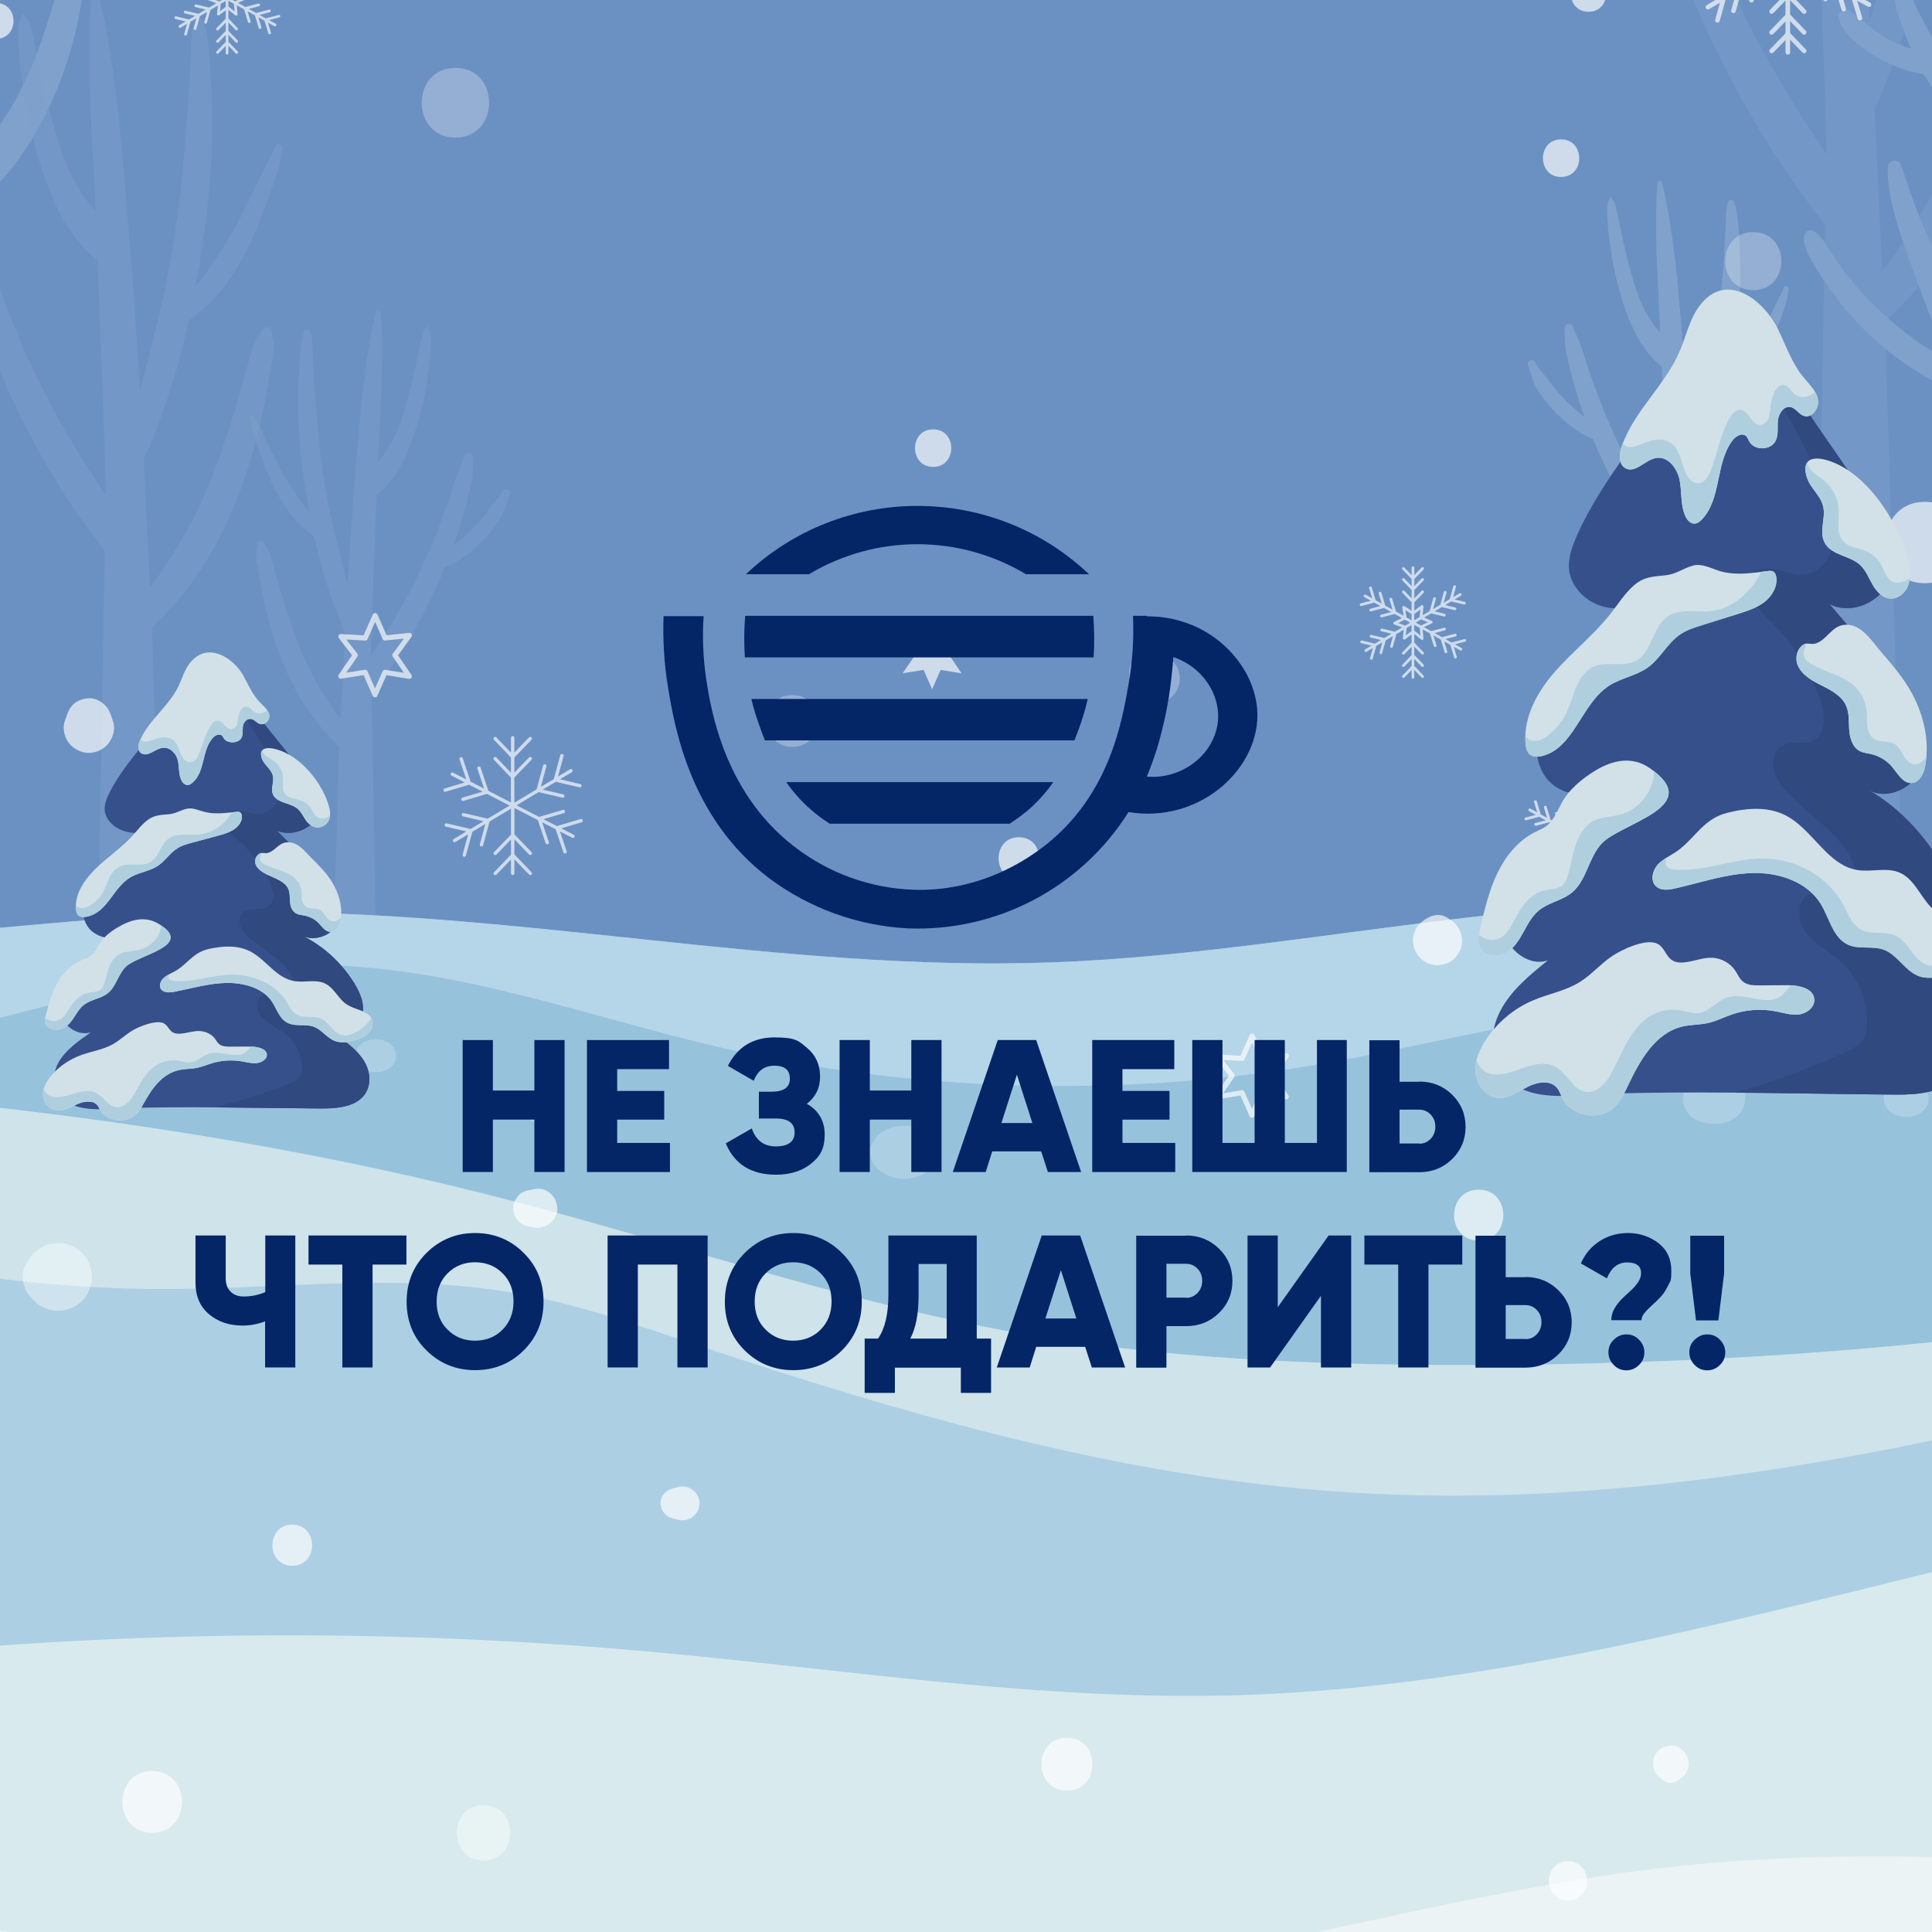 <?xml version="1.0" encoding="UTF-8"?> <svg xmlns="http://www.w3.org/2000/svg" xmlns:xlink="http://www.w3.org/1999/xlink" id="_Слой_1" data-name=" Слой 1" viewBox="0 0 1000 1000"><defs><style> .cls-1 { fill: #36508c; } .cls-1, .cls-2, .cls-3, .cls-4, .cls-5, .cls-6, .cls-7, .cls-8, .cls-9, .cls-10, .cls-11, .cls-12, .cls-13, .cls-14, .cls-15, .cls-16, .cls-17, .cls-18 { stroke-width: 0px; } .cls-2 { fill: #6b91c3; } .cls-3 { fill: none; } .cls-4 { opacity: .41; } .cls-4, .cls-5, .cls-10 { fill: #fff; } .cls-5 { opacity: .62; } .cls-19 { clip-path: url(#clippath); } .cls-6, .cls-13 { fill: #7fa1cb; } .cls-7 { fill: #ebf3f4; } .cls-8 { fill: #30497f; } .cls-9 { fill: #accfe4; } .cls-20 { opacity: .67; } .cls-11 { fill: #b0cfde; } .cls-12 { fill: #d2e1e8; } .cls-13 { opacity: .42; } .cls-14 { fill: #042566; } .cls-15 { fill: #97c2dc; } .cls-16 { fill: #d8eaed; } .cls-17 { fill: #b5d6e8; } .cls-18 { fill: #cee3ea; } </style><clipPath id="clippath"><rect class="cls-3" x="-404.5" y="-116.41" width="1776.32" height="1184.22"></rect></clipPath></defs><rect class="cls-2" x="-404.5" y="-116.41" width="1776.32" height="1184.22"></rect><g class="cls-19"><path class="cls-6" d="M43.36-33.03c-.82-.68-2.03-1.28-3.13-.83-3.19,1.32-3.89,3.59-4.79,6.7-.83,2.88-1.61,5.74-2.31,8.65-1.36,5.66-2.83,11.3-4.45,16.89-3.28,11.32-6.89,22.66-11.27,33.6-3.71,9.27-8.68,19.07-14.24,27.89-2.67,4.24-5.55,8.33-8.6,12.31-.09.12-.17.22-.24.31-.41.52-.81,1.04-1.23,1.55-.71.89-1.44,1.77-2.17,2.64-1.74,2.07-3.54,4.08-5.4,6.05-2.38,2.51-4.87,4.92-7.45,7.24C-15.03,64.12-9.82,37.82-5.36,11.46-4.46,6.14-3.59.81-2.75-4.53c.93-5.88,1.29-11.77,1.7-17.7.37-5.49.58-10.94.67-16.44.09-5.66-.74-11.32-.49-16.96.09-1.98-2.82-2.27-3.37-.46-1.4,4.66-3.77,8.97-5.32,13.6-1.54,4.6-3.16,9.17-4.5,13.83-1.39,4.82-2.76,9.65-4.2,14.46-1.38,4.63-2.12,9.5-3.14,14.22-4.13,19.16-8.62,38.25-13.88,57.13-4.98,17.87-10.61,35.56-17.18,52.91-1.58,4.17-3.21,8.33-4.91,12.46-.42,1.03-.85,2.06-1.28,3.09,0,.01,0,.02-.02.04-.43,1.02-.86,2.03-1.27,3.05-.42,1.03-.84,2.06-1.27,3.09-.06.15-.12.31-.18.47-.05.11-.13.28-.23.52-3.56,8.31-7.34,16.52-11.42,24.59-4.11,8.14-8.5,16.14-13.2,23.96-1.08-35.99-2.48-71.98-4.14-107.94.4-.63.75-1.32,1.04-2.07C-74.38,31.74-63.51-9.29-57.12-51.05c.05-.04.1-.07.14-.11,11.74-9.47,21.25-22.64,28.8-35.61,7.62-13.08,13.5-27.83,16.34-42.72.82-4.31,1.12-8.79,1.35-13.17.22-4.32-.26-8.54-.53-12.85-.12-1.85-2.97-2.48-3.41-.46-.76,3.48-2.03,6.79-2.94,10.23-.95,3.6-2.04,7.17-3.25,10.69-2.35,6.81-4.34,13.71-7.04,20.4-5.23,12.95-12.44,25.48-20.94,36.55-1.84,2.4-3.79,4.69-5.79,6.94,1.95-16.59,3.2-33.27,3.71-50,.27-9.07-.23-18.11-.93-27.16-.73-9.46-2.22-18.76-3.4-28.17-.34-2.75-4.29-2.92-4.42,0-.36,8.42-1.4,16.76-2.08,25.15-.65,8.06-1.53,16.09-2.21,24.15-1.34,15.75-2.41,31.47-4.57,47.14-4.4,31.9-10.63,63.5-19.56,94.46-1.49,5.15-3.05,10.29-4.67,15.4-.59-11.32-1.2-22.64-1.83-33.95-1.42-25.38-3.13-50.74-5.26-76.07-1.04-12.46-2.3-24.9-3.48-37.34-.61-6.44-.92-12.91-1.34-19.36-.42-6.4-2.13-12.49-3.47-18.75-.58-2.72-5.08-2.81-5.6,0-.97,5.27-2.53,10.64-2.86,15.99-.37,5.98-.4,11.99-.67,17.98-.49,11.07-1.44,22.14-2.18,33.19-1.13,16.89-2.02,33.83-2.64,50.77-.58-.97-1.16-1.95-1.73-2.92-4.45-7.64-8.51-15.5-12.17-23.54-7.26-15.96-12.81-32.86-17.11-49.84-1.25-4.94-2.48-9.9-3.57-14.88-.52-2.39-.82-4.9-1.51-7.24-.72-2.45-2.37-4.42-3.57-6.63-.74-1.35-2.75-.97-3.17.41-.59,1.94-1.45,3.77-1.82,5.77-.45,2.47.04,5.14.27,7.61.42,4.62.9,9.27,1.65,13.85,1.47,9.03,3.37,18.04,6.03,26.8,5.44,17.88,12.74,35.27,21.72,51.66,2.46,4.49,5.05,8.91,7.76,13.25,1.94,3.1,3.87,6.92,6.5,9.77-.7,27.31-1.32,54.61-1.82,81.92-1.17-2.08-2.33-4.17-3.48-6.26-9.34-17.01-17.88-34.44-25.68-52.21-.96-2.18-1.9-4.37-2.84-6.56-.19-.44-.37-.88-.56-1.32.01.03.02.05.04.08-.03-.07-.06-.13-.07-.17-.55-1.33-1.11-2.65-1.66-3.98-1.83-4.43-3.58-8.89-5.35-13.34-3.6-9.05-6.97-18.19-10.17-27.38-6.39-18.36-11.85-37.04-17.3-55.7-3.07-10.53-5.75-21.17-8.19-31.87-1.2-5.26-2.24-10.55-3.72-15.74-1.53-5.36-3.51-10.48-5.08-15.81-.57-1.95-3.45-1.55-3.51.48-.14,4.93-.66,9.74-.55,14.67.12,4.93.58,9.74,1.19,14.62,1.25,10.03,2.76,20.01,4.33,30,1.89,12,4.25,23.85,7.01,35.62-2.17-2.4-4.28-4.84-6.33-7.34-.64-.78-1.28-1.58-1.91-2.37-.27-.34-.54-.68-.81-1.02.23.29.71.93-.31-.4-1.23-1.62-2.43-3.25-3.65-4.88-9.54-12.75-17.54-26.61-24.66-40.84-1.86-3.73-3.63-7.51-5.22-11.36-.89-2.15-1.65-4.36-2.55-6.51-.88-2.12-2.16-4.1-3.23-6.13-1.25-2.38-4.91-1.2-4.93,1.34-.03,4.2.31,8.02,1.17,12.13.86,4.11,1.85,8.19,2.98,12.23,2.06,7.39,4.82,14.56,7.89,21.6-4.76-1.42-9.37-3.27-13.8-5.72-8.35-4.63-14.92-11.36-22.66-16.8-1.59-1.12-4.06-.61-5.37.69-1.5,1.5-1.49,3.54-.69,5.37,4.2,9.7,13.78,16.67,22.71,21.86,8.49,4.93,17.85,8.4,27.54,9.92,6.02,10.32,13.29,19.95,21.18,28.85,6.32,7.13,13.09,13.91,20.66,19.71,10.37,35.43,23.8,69.82,39.52,103.23,4.69,9.96,9.61,19.81,14.77,29.53,2.54,4.79,5.19,9.5,7.95,14.18,1.46,2.47,2.93,4.93,4.42,7.38.05.08.1.16.15.24-.22,19-.34,38-.38,56.99-4.98-4.6-9.78-9.39-14.39-14.37-5.65-6.1-11.12-12.4-16.34-18.88-.66-.83-1.32-1.65-1.98-2.49-.25-.32-.5-.64-.76-.97-1.21-1.59-2.42-3.18-3.6-4.79-2.52-3.42-4.98-6.89-7.37-10.39-10.46-15.33-20.07-31.22-28.82-47.58-8.77-16.4-17.43-32.82-25.47-49.6-4.44-9.27-9.03-18.52-12.87-28.06-1.96-4.85-3.6-9.8-5.38-14.72-1.83-5.04-3.03-10.34-5.4-15.15-1.37-2.79-6.39-2.28-6.93.91-.83,4.92-.13,9.7.53,14.62.65,4.77,1.73,9.42,2.98,14.07,2.49,9.24,5.51,18.34,8.79,27.33,6.77,18.57,13.45,37.38,21.62,55.38.75,1.65,1.51,3.3,2.27,4.94-1.08-.59-2.16-1.18-3.24-1.78-7.84-4.34-15.36-9.26-22.49-14.7.15.11.55.43-.12-.09-.44-.34-.87-.68-1.3-1.02-.86-.69-1.72-1.38-2.57-2.08-1.81-1.49-3.58-3.03-5.37-4.55-3.36-2.87-6.62-5.85-9.77-8.95-6.16-6.05-12.08-12.66-17.19-19.46-2.99-3.97-5.81-8.07-8.46-12.27-2.77-4.4-5.42-9.4-9.97-12.21-2.72-1.68-5.68.56-5.92,3.4-.41,4.94,2.16,9.86,4.5,14.04,2.22,3.97,4.6,7.85,7.12,11.63,5.28,7.94,11.16,15.51,17.53,22.6,12.42,13.82,27.1,25.52,43.14,34.9,4.55,2.66,9.17,5.05,14.01,7.13,3.35,1.44,6.74,3.07,10.25,4.1,12.77,24.56,27.76,48.01,46.32,68.62,11.12,12.35,23.39,23.63,36.65,33.62.15,59.16.94,118.31,1.7,177.47.58,45.01,1.16,90.02,1.74,135.02,13.84-.69,27.68-1.54,41.52-2.28-1.26-83.9-2.51-167.79-3.77-251.69-.22-14.9-.51-29.81-.86-44.71.02-.02.05-.04.07-.06,3.49-2.9,6.31-6.51,9.21-9.99,3.32-3.99,6.4-8.2,9.14-12.61,4.75-7.66,8.96-15.72,12.98-23.79,8.41-16.86,15.79-34.32,21.79-52.18.51-1.52,1-3.04,1.5-4.56,5.36-2.14,10.02-6.07,14.5-9.61,4.12-3.25,8.02-6.77,11.69-10.52,7.62-7.77,14.36-16.46,20.08-25.72C28.01,53.43,36.57,30.77,40.88,7.96c1.32-6.96,2.37-13.95,3.3-20.97.43-3.27.91-6.55,1.06-9.85.15-3.39,1.1-7.71-1.88-10.17Z"></path><path class="cls-6" d="M795.8,201.7c2.48,3.85,5.31,7.5,8.4,10.87,3.12,3.4,6.65,6.35,10.37,9.07,3.05,2.22,6.36,4.28,9.96,5.46,6.58,15.93,14.41,31.35,23.81,45.81,2.79,4.3,5.7,8.52,8.72,12.67,1.51,2.07,3.04,4.13,4.6,6.16.32.41.64.83.95,1.26l-3.71,213.64c8.72-.37,17.44-.71,26.17-.99l-5.67-185.51c10.32-9.54,18.54-20.94,24.81-33.5,6.98-13.98,11.75-29.05,14.82-44.35.87-4.31,1.65-8.63,2.39-12.97.39-2.27.91-4.58,1.13-6.87.11-1.13.09-2.36,0-3.51-.09-1.24-.57-2.35-.45-3.59.24-2.31-3.27-2.59-3.91-.53-.27.86-.72,1.25-1.25,2.03-.49.72-.78,1.56-1.15,2.35-.93,1.97-1.37,4.04-1.94,6.14-1,3.74-2.03,7.47-3.12,11.18-2.2,7.51-4.53,15.03-7.11,22.42-1.26,3.61-2.63,7.19-4.09,10.72-.04.1-.08.19-.11.26-.02.04-.04.08-.06.14-.18.41-.36.83-.54,1.24-.29.66-.58,1.32-.87,1.98-.72,1.66-1.47,3.31-2.24,4.94-3,6.31-6.51,12.26-10.27,18.14-2.22,3.48-4.39,6.53-6.78,9.48l-1.24-24.36h0c-.29-7-.6-14.01-.95-21,1.8-3.9,3.34-7.96,4.9-11.93,1.9-4.82,3.51-9.77,5.1-14.7,2.42-7.49,4.32-15.14,5.98-22.84.21-.1.42-.22.62-.37,3.58-2.7,7-5.67,9.94-9.07,2.95-3.41,5.45-7.3,7.72-11.19,4.5-7.71,7.61-16.31,10.65-24.67.86-2.37,1.71-4.74,2.55-7.11.98-2.81,1.44-5.84,1.86-8.78.18-1.28-1.71-2.45-2.34-.98-1.25,2.9-2.91,5.57-4.24,8.43-1.19,2.57-2.39,5.14-3.62,7.7-2.36,4.93-4.8,9.82-7.55,14.55-3.91,6.73-8.08,13.35-13.14,19.21,3.61-19.29,5.97-39.05,5.87-58.66-.03-5.88-.27-11.76-.63-17.63-.18-2.99-.32-6-.72-8.96-.19-1.44-.39-2.87-.59-4.31-.22-1.57-.8-2.98-1.22-4.5-.41-1.5-2.99-1.72-3.26,0-.2,1.25-.61,2.47-.74,3.73-.14,1.29-.17,2.59-.25,3.88-.17,2.59-.23,5.18-.32,7.77-.19,5.19-.52,10.36-.89,15.54-.74,10.34-1.59,20.7-2.77,31-1.12,9.79-2.73,19.85-4.7,29.93-1.99,10.19-4.69,20.16-7.14,30.23-.76,3.13-1.57,6.24-2.41,9.35-1.29-21.6-2.85-43.18-4.68-64.75-1.08-12.77-1.94-25.62-3.59-38.32-1.67-12.89-3.35-26.01-6.68-38.6-.35-1.33-2.18-.95-2.29.31-.97,11.4-.76,23.02-.49,34.46.27,11.5,1.01,22.99,1.56,34.49.14,2.91.27,5.83.4,8.74-.73-.83-1.44-1.68-2.13-2.53-.02-.03-.04-.05-.06-.07,0,0,0,0,0,0-.15-.2-.3-.4-.45-.6-.39-.53-.78-1.07-1.15-1.62-.8-1.16-1.57-2.34-2.3-3.54-1.43-2.36-2.67-4.79-3.78-7.32-1.88-4.27-3.63-9.75-5-14.67-1.74-6.24-3.34-12.54-4.7-18.87-.77-3.6-1.52-7.21-2.25-10.82-.36-1.8-.77-3.58-1.19-5.37-.2-.83-.42-1.72-.8-2.48-.43-.86-1.19-1.43-1.58-2.31-.12-.27-.55-.18-.62.08-.22.84-.71,1.34-1.01,2.12-.27.7-.34,1.53-.4,2.27-.14,1.82-.09,3.7,0,5.52.15,3.37.43,6.73.85,10.08.87,6.88,1.92,13.74,3.47,20.49,2.54,11.02,6.05,22.29,11.58,32.21,1.68,3,3.59,5.85,5.84,8.46,1.85,2.15,4,4.56,6.42,6.2.56,14.12,1.05,28.24,1.59,42.36.53,13.74.98,27.48,1.37,41.23-.89-1.29-1.77-2.58-2.64-3.88-4.98-7.46-9.65-15.15-14.03-22.97-4.47-7.98-8.57-16.17-12.28-24.53-1.8-4.05-3.02-6.98-4.74-11.39-1.67-4.28-3.35-8.55-4.91-12.86-1.75-4.83-3.37-9.7-4.86-14.61-1.51-4.99-3.68-9.58-5.76-14.35-.87-1.99-3.93-.89-3.92,1.06.02,4.7,0,9.36,1.02,13.96.99,4.47,2.08,8.92,3.27,13.34,1.71,6.31,3.67,12.51,5.88,18.64-.27-.19-.54-.39-.81-.59-3.16-2.33-6.29-5.21-9.16-8.06-2.84-2.82-5.47-5.86-7.78-9.13-2.53-3.58-5.76-6.58-7.85-10.45-1.05-1.95-4.42-.62-3.64,1.53,1.55,4.27,2.46,8.88,4.95,12.74Z"></path><path class="cls-13" d="M821.42-51.96c4.58,7.09,9.79,13.83,15.5,20.06,5.75,6.27,12.27,11.72,19.13,16.73,5.62,4.1,11.73,7.89,18.37,10.08,12.15,29.39,26.58,57.83,43.92,84.51,5.15,7.93,10.51,15.73,16.08,23.38,2.78,3.82,5.61,7.61,8.49,11.36.59.77,1.17,1.54,1.76,2.32l-6.85,394.11c16.09-.68,32.18-1.31,48.27-1.83l-10.46-342.22c19.05-17.59,34.2-38.62,45.77-61.8,12.87-25.79,21.68-53.6,27.35-81.81,1.6-7.95,3.05-15.93,4.41-23.92.71-4.19,1.68-8.45,2.08-12.68.2-2.09.16-4.36,0-6.47-.18-2.28-1.06-4.33-.82-6.63.44-4.26-6.04-4.78-7.22-.98-.49,1.58-1.34,2.3-2.31,3.74-.9,1.33-1.44,2.88-2.13,4.33-1.71,3.63-2.54,7.46-3.57,11.32-1.84,6.9-3.75,13.78-5.75,20.63-4.05,13.86-8.35,27.73-13.12,41.36-2.33,6.66-4.84,13.26-7.54,19.78-.08.19-.14.35-.2.48-.03.07-.07.15-.12.26-.34.76-.66,1.53-.99,2.29-.53,1.22-1.07,2.44-1.6,3.66-1.33,3.06-2.71,6.1-4.14,9.11-5.53,11.64-12,22.62-18.94,33.46-4.1,6.41-8.1,12.06-12.5,17.49l-2.29-44.94h0c-.53-12.92-1.11-25.84-1.75-38.75,3.33-7.19,6.16-14.68,9.04-22.01,3.5-8.89,6.47-18.03,9.41-27.12,4.46-13.81,7.97-27.93,11.03-42.14.39-.18.77-.4,1.15-.69,6.6-4.99,12.91-10.46,18.34-16.73,5.45-6.28,10.06-13.47,14.25-20.64,8.31-14.22,14.03-30.08,19.64-45.52,1.59-4.37,3.16-8.74,4.7-13.12,1.81-5.17,2.66-10.78,3.43-16.2.33-2.35-3.15-4.52-4.31-1.82-2.3,5.35-5.37,10.27-7.81,15.54-2.2,4.75-4.42,9.49-6.67,14.21-4.35,9.1-8.86,18.12-13.92,26.84-7.21,12.42-14.9,24.62-24.24,35.44,6.65-35.59,11.01-72.04,10.83-108.21-.05-10.85-.5-21.69-1.16-32.52-.34-5.51-.59-11.06-1.32-16.53-.35-2.65-.71-5.3-1.09-7.94-.41-2.89-1.48-5.5-2.25-8.31-.76-2.77-5.51-3.17-6.02,0-.37,2.31-1.13,4.56-1.37,6.89-.25,2.37-.31,4.78-.46,7.16-.31,4.77-.42,9.55-.59,14.33-.35,9.57-.96,19.11-1.64,28.66-1.36,19.07-2.94,38.19-5.12,57.19-2.07,18.05-5.04,36.62-8.67,55.21-3.67,18.79-8.64,37.19-13.17,55.77-1.41,5.77-2.89,11.52-4.44,17.25-2.37-39.84-5.26-79.66-8.63-119.44-2-23.55-3.57-47.25-6.62-70.7-3.09-23.79-6.19-47.99-12.33-71.21-.65-2.46-4.02-1.76-4.22.57-1.79,21.04-1.39,42.47-.9,63.57.5,21.22,1.86,42.41,2.87,63.62.26,5.38.5,10.75.74,16.13-1.34-1.54-2.66-3.09-3.94-4.67-.04-.05-.07-.09-.11-.13,0,0,0,0,0,0-.27-.37-.55-.73-.82-1.1-.72-.98-1.43-1.98-2.13-2.98-1.48-2.14-2.89-4.32-4.24-6.54-2.65-4.35-4.92-8.84-6.98-13.5-3.47-7.88-6.7-17.98-9.23-27.06-3.2-11.51-6.16-23.12-8.66-34.81-1.42-6.64-2.81-13.3-4.16-19.96-.67-3.31-1.42-6.61-2.2-9.9-.36-1.52-.77-3.17-1.48-4.58-.8-1.58-2.19-2.64-2.92-4.26-.23-.5-1.02-.34-1.14.15-.4,1.55-1.3,2.48-1.86,3.91-.5,1.29-.63,2.82-.73,4.19-.27,3.35-.17,6.83-.02,10.18.28,6.22.78,12.41,1.56,18.59,1.6,12.68,3.54,25.34,6.4,37.8,4.68,20.34,11.15,41.12,21.36,59.42,3.09,5.54,6.62,10.8,10.77,15.61,3.42,3.97,7.37,8.41,11.85,11.44,1.02,26.05,1.93,52.1,2.93,78.15.97,25.35,1.8,50.7,2.53,76.06-1.64-2.38-3.27-4.76-4.87-7.16-9.18-13.76-17.79-27.94-25.88-42.37-8.25-14.72-15.81-29.83-22.66-45.25-3.32-7.46-5.57-12.88-8.74-21.02-3.07-7.89-6.18-15.76-9.06-23.73-3.22-8.91-6.21-17.9-8.96-26.96-2.79-9.2-6.8-17.67-10.63-26.47-1.6-3.67-7.25-1.63-7.24,1.96.04,8.66.01,17.27,1.89,25.76,1.82,8.25,3.83,16.46,6.04,24.61,3.15,11.64,6.76,23.09,10.84,34.39-.5-.36-1-.72-1.49-1.08-5.82-4.3-11.6-9.61-16.9-14.88-5.24-5.21-10.09-10.81-14.36-16.85-4.67-6.6-10.63-12.14-14.47-19.29-1.94-3.6-8.16-1.14-6.72,2.83,2.85,7.87,4.54,16.38,9.14,23.5Z"></path><path class="cls-13" d="M-43.04,152.28c3.61,5.6,7.73,10.92,12.23,15.83,4.54,4.95,9.68,9.25,15.1,13.2,4.43,3.24,9.26,6.22,14.5,7.95,9.59,23.19,20.97,45.63,34.66,66.69,4.07,6.26,8.3,12.41,12.69,18.44,2.19,3.02,4.43,6.01,6.7,8.97.46.6.92,1.21,1.39,1.83l-5.41,310.97c12.69-.54,25.39-1.04,38.09-1.45l-8.25-270.03c15.03-13.88,26.99-30.47,36.12-48.76,10.16-20.35,17.1-42.29,21.58-64.55,1.26-6.27,2.4-12.57,3.48-18.87.56-3.3,1.33-6.67,1.64-10,.15-1.65.13-3.44,0-5.1-.14-1.8-.84-3.42-.65-5.23.35-3.36-4.76-3.77-5.7-.77-.39,1.25-1.06,1.81-1.82,2.95-.71,1.05-1.14,2.27-1.68,3.42-1.35,2.87-2,5.88-2.82,8.93-1.45,5.44-2.96,10.87-4.54,16.27-3.2,10.94-6.59,21.88-10.35,32.63-1.84,5.26-3.82,10.46-5.95,15.61-.06.15-.11.27-.16.38-.02.05-.05.12-.09.21-.27.6-.52,1.21-.78,1.81-.42.96-.85,1.92-1.27,2.89-1.05,2.41-2.14,4.81-3.26,7.19-4.36,9.18-9.47,17.85-14.94,26.4-3.24,5.06-6.39,9.51-9.87,13.8l-1.8-35.46h0c-.42-10.19-.88-20.39-1.38-30.57,2.63-5.67,4.86-11.58,7.14-17.37,2.76-7.02,5.11-14.23,7.42-21.4,3.52-10.9,6.29-22.04,8.7-33.25.31-.14.61-.32.91-.54,5.21-3.94,10.19-8.25,14.47-13.2,4.3-4.96,7.94-10.63,11.24-16.29,6.56-11.22,11.07-23.74,15.5-35.91,1.25-3.45,2.49-6.89,3.71-10.35,1.43-4.08,2.1-8.5,2.71-12.78.26-1.86-2.48-3.56-3.4-1.43-1.82,4.22-4.24,8.1-6.17,12.27-1.73,3.75-3.49,7.49-5.27,11.21-3.43,7.18-6.99,14.3-10.99,21.18-5.69,9.8-11.76,19.43-19.13,27.97,5.25-28.08,8.69-56.84,8.55-85.39-.04-8.56-.39-17.11-.92-25.66-.27-4.35-.47-8.73-1.04-13.05-.28-2.09-.56-4.18-.86-6.27-.33-2.28-1.17-4.34-1.78-6.56-.6-2.19-4.35-2.5-4.75,0-.29,1.83-.89,3.6-1.08,5.43-.2,1.87-.25,3.77-.37,5.65-.24,3.77-.33,7.53-.47,11.3-.28,7.55-.76,15.08-1.3,22.62-1.08,15.05-2.32,30.14-4.04,45.13-1.63,14.24-3.97,28.9-6.84,43.56-2.9,14.83-6.82,29.34-10.39,44.01-1.11,4.55-2.28,9.09-3.51,13.61-1.87-31.44-4.15-62.85-6.81-94.25-1.58-18.58-2.82-37.29-5.22-55.78-2.43-18.77-4.88-37.87-9.73-56.19-.51-1.94-3.18-1.39-3.33.45-1.41,16.6-1.1,33.51-.71,50.16.39,16.75,1.47,33.47,2.27,50.2.2,4.24.4,8.48.58,12.73-1.06-1.21-2.1-2.44-3.11-3.69-.03-.04-.06-.07-.08-.1,0,0,0,0,0,0-.21-.29-.43-.58-.65-.87-.57-.77-1.13-1.56-1.68-2.35-1.17-1.69-2.28-3.41-3.35-5.16-2.09-3.43-3.88-6.98-5.5-10.65-2.74-6.22-5.29-14.19-7.28-21.36-2.53-9.08-4.86-18.25-6.83-27.47-1.12-5.24-2.22-10.5-3.28-15.75-.53-2.61-1.12-5.22-1.74-7.81-.29-1.2-.61-2.5-1.17-3.61-.63-1.25-1.73-2.08-2.3-3.36-.18-.4-.8-.27-.9.12-.32,1.23-1.03,1.96-1.46,3.09-.39,1.02-.49,2.22-.58,3.31-.21,2.64-.13,5.39-.01,8.04.22,4.91.62,9.8,1.23,14.67,1.26,10.01,2.79,19.99,5.05,29.83,3.69,16.05,8.8,32.45,16.85,46.88,2.44,4.37,5.23,8.52,8.5,12.32,2.69,3.13,5.82,6.64,9.35,9.03.81,20.55,1.53,41.11,2.32,61.66.77,20,1.42,40,2,60.01-1.29-1.87-2.58-3.76-3.84-5.65-7.24-10.86-14.04-22.05-20.42-33.43-6.51-11.62-12.48-23.53-17.88-35.7-2.62-5.89-4.4-10.16-6.9-16.58-2.43-6.22-4.88-12.44-7.15-18.72-2.54-7.03-4.9-14.12-7.07-21.27-2.2-7.26-5.36-13.94-8.38-20.89-1.26-2.9-5.72-1.29-5.71,1.55.04,6.84,0,13.62,1.49,20.33,1.44,6.51,3.02,12.99,4.76,19.42,2.48,9.18,5.34,18.22,8.55,27.14-.39-.28-.79-.56-1.18-.85-4.6-3.39-9.15-7.58-13.33-11.74-4.13-4.11-7.96-8.53-11.33-13.29-3.68-5.2-8.39-9.58-11.42-15.22-1.53-2.84-6.44-.9-5.3,2.23,2.25,6.21,3.58,12.92,7.21,18.54Z"></path><path class="cls-13" d="M258.96,268.27c-2.48,3.83-5.29,7.48-8.38,10.84-3.11,3.39-6.63,6.33-10.34,9.04-3.04,2.22-6.34,4.26-9.93,5.45-6.56,15.88-14.36,31.25-23.74,45.67-2.79,4.29-5.68,8.5-8.69,12.63-1.5,2.07-3.03,4.11-4.59,6.14-.32.41-.63.83-.95,1.25l3.7,212.98c-8.69-.37-17.39-.71-26.08-.99l5.65-184.93c-10.29-9.51-18.48-20.87-24.74-33.4-6.96-13.94-11.71-28.96-14.78-44.21-.86-4.3-1.65-8.61-2.38-12.93-.39-2.26-.91-4.56-1.12-6.85-.11-1.13-.09-2.36,0-3.5.09-1.23.57-2.34.44-3.58-.24-2.3,3.26-2.58,3.9-.53.27.86.72,1.24,1.25,2.02.49.72.78,1.56,1.15,2.34.92,1.96,1.37,4.03,1.93,6.12,1,3.73,2.02,7.44,3.11,11.15,2.19,7.49,4.51,14.98,7.09,22.35,1.26,3.6,2.62,7.16,4.07,10.69.04.1.08.19.11.26.02.04.04.08.06.14.18.41.36.83.54,1.24.29.66.58,1.32.87,1.98.72,1.65,1.46,3.3,2.24,4.92,2.99,6.29,6.49,12.22,10.24,18.08,2.22,3.47,4.38,6.51,6.76,9.45l1.24-24.29h0c.29-6.98.6-13.96.95-20.94-1.8-3.88-3.33-7.93-4.89-11.89-1.89-4.81-3.5-9.74-5.08-14.66-2.41-7.46-4.31-15.09-5.96-22.77-.21-.09-.42-.22-.62-.37-3.57-2.7-6.98-5.65-9.91-9.04-2.94-3.4-5.43-7.28-7.7-11.15-4.49-7.68-7.58-16.26-10.61-24.6-.86-2.36-1.71-4.72-2.54-7.09-.98-2.8-1.44-5.82-1.86-8.75-.18-1.27,1.7-2.44,2.33-.98,1.24,2.89,2.9,5.55,4.22,8.4,1.19,2.57,2.39,5.13,3.61,7.68,2.35,4.92,4.79,9.79,7.52,14.5,3.9,6.71,8.05,13.3,13.1,19.15-3.59-19.23-5.95-38.93-5.85-58.48.03-5.86.27-11.72.63-17.57.18-2.98.32-5.98.72-8.93.19-1.43.39-2.86.59-4.29.22-1.56.8-2.97,1.22-4.49.41-1.5,2.98-1.71,3.25,0,.2,1.25.61,2.47.74,3.72.14,1.28.17,2.58.25,3.87.17,2.58.23,5.16.32,7.74.19,5.17.52,10.33.89,15.49.74,10.31,1.59,20.64,2.76,30.9,1.12,9.75,2.72,19.79,4.68,29.83,1.99,10.16,4.67,20.1,7.12,30.14.76,3.12,1.56,6.22,2.4,9.32,1.28-21.53,2.84-43.05,4.66-64.55,1.08-12.73,1.93-25.54,3.58-38.2,1.67-12.85,3.34-25.93,6.66-38.48.35-1.33,2.17-.95,2.28.31.97,11.37.75,22.95.49,34.35-.27,11.47-1.01,22.92-1.55,34.38-.14,2.91-.27,5.81-.4,8.72.73-.83,1.44-1.67,2.13-2.53.02-.03.04-.05.06-.07,0,0,0,0,0,0,.15-.2.3-.4.44-.59.39-.53.78-1.07,1.15-1.61.8-1.15,1.56-2.33,2.29-3.53,1.43-2.35,2.66-4.78,3.77-7.29,1.88-4.26,3.62-9.72,4.99-14.63,1.73-6.22,3.33-12.5,4.68-18.81.77-3.59,1.52-7.19,2.25-10.79.36-1.79.77-3.57,1.19-5.35.2-.82.42-1.71.8-2.47.43-.85,1.19-1.43,1.58-2.3.12-.27.55-.18.62.08.22.84.7,1.34,1,2.12.27.7.34,1.52.4,2.26.14,1.81.09,3.69,0,5.5-.15,3.36-.42,6.71-.84,10.05-.86,6.85-1.91,13.69-3.46,20.43-2.53,10.99-6.03,22.22-11.54,32.11-1.67,2.99-3.58,5.83-5.82,8.44-1.85,2.15-3.98,4.55-6.4,6.18-.55,14.08-1.05,28.15-1.59,42.23-.53,13.7-.98,27.4-1.37,41.1.89-1.28,1.77-2.57,2.63-3.87,4.96-7.43,9.62-15.1,13.98-22.9,4.46-7.96,8.54-16.12,12.25-24.45,1.79-4.03,3.01-6.96,4.73-11.36,1.66-4.26,3.34-8.52,4.89-12.82,1.74-4.81,3.35-9.67,4.84-14.57,1.51-4.97,3.67-9.55,5.74-14.3.86-1.98,3.92-.88,3.91,1.06-.02,4.68,0,9.33-1.02,13.92-.98,4.46-2.07,8.89-3.26,13.3-1.7,6.29-3.65,12.48-5.86,18.59.27-.19.54-.39.81-.58,3.15-2.32,6.27-5.19,9.13-8.04,2.83-2.82,5.45-5.84,7.76-9.1,2.52-3.56,5.74-6.56,7.82-10.42,1.05-1.94,4.41-.61,3.63,1.53-1.54,4.25-2.45,8.85-4.94,12.7Z"></path><path class="cls-6" d="M1237.04,83.59c-.72-.59-1.77-1.11-2.73-.72-2.78,1.15-3.39,3.13-4.17,5.83-.72,2.51-1.4,5-2.01,7.53-1.18,4.93-2.46,9.84-3.87,14.71-2.85,9.85-6,19.73-9.82,29.26-3.23,8.07-7.56,16.6-12.4,24.28-2.33,3.69-4.84,7.26-7.49,10.72-.08.11-.15.19-.2.27-.35.45-.71.9-1.07,1.35-.62.77-1.25,1.54-1.89,2.3-1.52,1.8-3.08,3.56-4.7,5.26-2.07,2.19-4.24,4.28-6.49,6.3,5.99-22.51,10.53-45.4,14.41-68.36.78-4.64,1.54-9.28,2.28-13.92.81-5.12,1.13-10.25,1.48-15.41.33-4.78.51-9.52.58-14.31.07-4.93-.64-9.86-.43-14.76.08-1.72-2.46-1.98-2.93-.4-1.22,4.06-3.28,7.81-4.63,11.84-1.34,4-2.75,7.98-3.92,12.04-1.21,4.2-2.4,8.4-3.66,12.59-1.21,4.03-1.85,8.27-2.74,12.38-3.6,16.68-7.51,33.3-12.09,49.75-4.33,15.56-9.24,30.96-14.96,46.07-1.38,3.63-2.8,7.25-4.27,10.85-.37.9-.74,1.8-1.11,2.69,0,.01,0,.02-.01.03-.37.89-.75,1.77-1.11,2.66-.37.9-.73,1.8-1.11,2.69-.05.13-.11.27-.16.41-.05.1-.11.24-.2.45-3.1,7.24-6.39,14.39-9.94,21.41-3.58,7.09-7.41,14.05-11.49,20.86-.94-31.34-2.16-62.67-3.61-93.99.35-.55.66-1.15.9-1.8,13.04-34.47,22.5-70.2,28.06-106.55.04-.03.08-.06.12-.09,10.23-8.25,18.5-19.72,25.08-31,6.63-11.39,11.75-24.24,14.23-37.2.72-3.76.97-7.65,1.17-11.46.19-3.76-.23-7.43-.46-11.19-.1-1.61-2.58-2.15-2.97-.4-.66,3.03-1.77,5.92-2.56,8.91-.83,3.14-1.77,6.24-2.83,9.31-2.05,5.93-3.78,11.94-6.13,17.76-4.55,11.27-10.83,22.18-18.23,31.82-1.6,2.09-3.3,4.09-5.04,6.04,1.7-14.44,2.79-28.97,3.23-43.53.24-7.9-.2-15.77-.81-23.65-.64-8.24-1.93-16.34-2.96-24.53-.3-2.4-3.74-2.54-3.84,0-.31,7.33-1.22,14.59-1.81,21.9-.57,7.01-1.33,14.01-1.93,21.02-1.16,13.72-2.1,27.4-3.98,41.05-3.83,27.78-9.26,55.29-17.03,82.25-1.29,4.49-2.65,8.96-4.07,13.41-.51-9.86-1.04-19.71-1.59-29.56-1.23-22.1-2.73-44.18-4.58-66.23-.91-10.85-2-21.68-3.03-32.52-.53-5.61-.8-11.24-1.17-16.86-.36-5.57-1.86-10.88-3.02-16.33-.51-2.37-4.42-2.45-4.87,0-.84,4.59-2.21,9.27-2.49,13.92-.32,5.21-.35,10.44-.58,15.66-.43,9.64-1.25,19.27-1.9,28.9-.99,14.7-1.76,29.46-2.3,44.2-.51-.85-1.01-1.69-1.51-2.55-3.87-6.65-7.41-13.49-10.59-20.5-6.32-13.9-11.15-28.61-14.9-43.4-1.09-4.3-2.16-8.62-3.11-12.96-.45-2.08-.72-4.26-1.31-6.31-.62-2.13-2.06-3.85-3.11-5.77-.64-1.18-2.39-.84-2.76.36-.51,1.68-1.26,3.28-1.58,5.03-.4,2.15.04,4.47.23,6.63.36,4.03.79,8.07,1.44,12.06,1.28,7.86,2.93,15.71,5.25,23.33,4.73,15.57,11.1,30.71,18.91,44.98,2.14,3.91,4.39,7.76,6.76,11.53,1.69,2.7,3.37,6.03,5.66,8.51-.61,23.78-1.15,47.55-1.58,71.33-1.02-1.81-2.03-3.63-3.03-5.45-8.13-14.81-15.57-29.99-22.36-45.46-.83-1.9-1.66-3.8-2.47-5.71-.16-.38-.32-.76-.49-1.15.01.03.02.05.03.07-.03-.06-.05-.11-.06-.15-.48-1.15-.96-2.31-1.44-3.47-1.59-3.86-3.12-7.74-4.66-11.61-3.13-7.88-6.07-15.84-8.85-23.84-5.56-15.99-10.32-32.25-15.06-48.5-2.68-9.17-5-18.43-7.13-27.75-1.04-4.58-1.95-9.18-3.24-13.7-1.33-4.66-3.06-9.12-4.42-13.77-.5-1.69-3.01-1.35-3.06.41-.12,4.29-.58,8.48-.48,12.78.1,4.29.5,8.48,1.03,12.73,1.09,8.73,2.4,17.43,3.77,26.12,1.64,10.45,3.7,20.76,6.1,31.01-1.89-2.09-3.73-4.22-5.51-6.39-.56-.68-1.11-1.37-1.66-2.06-.24-.3-.47-.59-.7-.89.2.25.61.81-.27-.35-1.07-1.41-2.12-2.83-3.18-4.25-8.31-11.1-15.28-23.17-21.47-35.56-1.62-3.24-3.16-6.54-4.54-9.89-.78-1.88-1.44-3.8-2.22-5.67-.76-1.84-1.88-3.57-2.81-5.34-1.09-2.07-4.27-1.05-4.29,1.16-.03,3.65.27,6.99,1.02,10.57.75,3.58,1.61,7.13,2.6,10.65,1.79,6.44,4.2,12.68,6.87,18.8-4.14-1.24-8.16-2.84-12.02-4.98-7.27-4.03-12.99-9.89-19.73-14.63-1.38-.97-3.54-.53-4.67.6-1.31,1.31-1.29,3.08-.6,4.67,3.66,8.45,12,14.52,19.78,19.03,7.39,4.29,15.54,7.31,23.98,8.64,5.24,8.99,11.57,17.37,18.44,25.12,5.5,6.21,11.4,12.11,17.99,17.17,9.03,30.85,20.72,60.8,34.42,89.88,4.08,8.67,8.37,17.25,12.86,25.71,2.21,4.17,4.52,8.28,6.92,12.34,1.27,2.15,2.55,4.29,3.85,6.43.04.07.08.14.13.21-.19,16.54-.3,33.08-.33,49.63-4.34-4-8.52-8.18-12.53-12.51-4.92-5.31-9.69-10.8-14.23-16.44-.58-.72-1.15-1.44-1.72-2.17-.22-.28-.44-.56-.66-.84-1.05-1.39-2.11-2.77-3.14-4.17-2.2-2.98-4.33-6-6.42-9.05-9.11-13.35-17.47-27.19-25.1-41.43-7.64-14.28-15.18-28.58-22.17-43.19-3.87-8.07-7.86-16.13-11.21-24.43-1.7-4.23-3.13-8.54-4.69-12.81-1.59-4.39-2.64-9-4.7-13.19-1.2-2.43-5.56-1.98-6.03.79-.72,4.28-.12,8.45.46,12.73.56,4.16,1.51,8.2,2.6,12.25,2.16,8.04,4.8,15.97,7.65,23.8,5.9,16.17,11.71,32.55,18.83,48.22.65,1.44,1.31,2.87,1.98,4.3-.94-.51-1.88-1.03-2.82-1.55-6.83-3.78-13.38-8.06-19.58-12.8.13.1.48.38-.1-.08-.38-.29-.76-.59-1.13-.89-.75-.6-1.5-1.2-2.24-1.81-1.58-1.3-3.12-2.64-4.67-3.96-2.93-2.5-5.77-5.09-8.51-7.79-5.36-5.27-10.52-11.02-14.97-16.95-2.6-3.46-5.06-7.03-7.37-10.69-2.41-3.83-4.72-8.18-8.68-10.63-2.37-1.46-4.95.49-5.15,2.96-.36,4.3,1.88,8.59,3.92,12.22,1.94,3.45,4.01,6.83,6.2,10.13,4.59,6.91,9.72,13.5,15.26,19.68,10.81,12.04,23.6,22.22,37.56,30.39,3.96,2.31,7.99,4.4,12.2,6.21,2.92,1.25,5.87,2.67,8.93,3.57,11.12,21.39,24.17,41.8,40.33,59.75,9.68,10.75,20.36,20.57,31.91,29.28.13,51.51.82,103.01,1.48,154.52.5,39.19,1.01,78.38,1.52,117.57,12.05-.6,24.1-1.34,36.15-1.99-1.09-73.05-2.19-146.1-3.28-219.15-.19-12.98-.45-25.95-.75-38.93.02-.02.04-.03.06-.05,3.04-2.53,5.5-5.67,8.02-8.7,2.89-3.48,5.57-7.14,7.96-10.98,4.14-6.67,7.8-13.69,11.3-20.71,7.32-14.68,13.75-29.88,18.97-45.44.44-1.32.87-2.65,1.3-3.97,4.66-1.87,8.72-5.28,12.63-8.37,3.58-2.83,6.98-5.9,10.18-9.16,6.64-6.76,12.5-14.33,17.48-22.39,10.64-17.22,18.09-36.95,21.85-56.81,1.15-6.06,2.07-12.15,2.87-18.26.38-2.85.79-5.7.92-8.58.13-2.95.96-6.72-1.64-8.86Z"></path></g><g><g><path class="cls-15" d="M1459.33,988.03c-17.08,27.99-52.96,52.59-97.63,56.77-28.99-7.19-61.13-2.65-91.4,1.51-402.56,55.36-818.48,29.56-1229.41,30.35-200.3.4-403.7,6.94-597.77-26.21-6.28-76.09-12.53-152.2-18.81-228.3-4.95-60.12-10.02-120.68-.4-180.74,5.12-32.08,10.14-78.31,40.1-107.81,4.26-4.19,9.02-8.05,14.38-11.48,94.86-60.82,298.87-29.53,415.47-34.05,76.5-2.98,151.98-14.61,228.58-15.83,141.42-2.24,280.59,31.02,421.84,25.91,145.35-5.27,292.97-50.71,431.43-20.57,32.12,6.98,62.31,17.89,95.24,22.92,124.84,19.05,257.35-49.42,377.55-19.88-2.3,12.08-4,24.18-5.21,36.27-12.7,126.73,29.11,254.26,33.42,381.82,1.02,30.24-.33,61.33-17.38,89.31Z"></path><path class="cls-17" d="M1448.51,480.63c-2.3,12.08-4,24.18-5.21,36.27-39.46-3.3-79.93-1.08-118.02,6.6-46.85,9.46-90.07,26.96-138.34,32.29-103.83,11.46-203.73-35.13-308.96-35.08-68.52.05-133.11,19.8-199.61,30.88-99.52,16.59-206.17,13.48-303.18-8.84-70.89-16.32-139.03-42.93-213.99-43.37-92.61-.56-175.34,38.94-266.78,48.67-83.68,8.89-168.02-7.57-251.5-17.26-62.65-7.25-120.62-7.52-178.89,2.81,4.26-4.19,9.02-8.05,14.38-11.48,94.86-60.82,298.87-29.53,415.47-34.05,76.5-2.98,151.98-14.61,228.58-15.83,141.42-2.24,280.59,31.02,421.84,25.91,145.35-5.27,292.97-50.71,431.43-20.57,32.12,6.98,62.31,17.89,95.24,22.92,124.84,19.05,257.35-49.42,377.55-19.88Z"></path></g><g><path class="cls-9" d="M194.46,537.94c-13.99,0-14.01,17,0,17s14.01-17,0-17Z"></path><path class="cls-9" d="M279.72,567.35c-11.31,0-11.33,13.75,0,13.75s11.33-13.75,0-13.75Z"></path><path class="cls-9" d="M887.19,555.64c-21.43,0-21.47,26.05,0,26.05s21.47-26.05,0-26.05Z"></path><path class="cls-9" d="M986.66,559.26c-15.48,0-15.5,18.81,0,18.81s15.5-18.81,0-18.81Z"></path><path class="cls-9" d="M480.43,586.72c-3.44-2.47-7.67-4.03-12.43-4.03-4.51,0-9.24,1.53-12.43,4.03-1.71,1.25-2.93,2.72-3.63,4.42-1.1,1.64-1.61,3.4-1.51,5.3.2,3.56,1.7,7.24,5.15,9.72,3.44,2.47,7.67,4.03,12.43,4.03,4.51,0,9.24-1.53,12.43-4.03,1.71-1.25,2.93-2.72,3.63-4.42,1.1-1.64,1.61-3.4,1.51-5.3-.2-3.56-1.7-7.24-5.15-9.72Z"></path></g></g><rect class="cls-3" x="-404.5" y="-147.3" width="1776.32" height="1184.22"></rect><g><path class="cls-9" d="M1464.85,645.73c-1,23.75-1.99,47.51-2.98,71.26-5.59,134.21-11.2,268.44-16.79,402.65-76.88-29.3-162.62-30.37-245.7-27.3-155.58,5.74-310.41,24.45-466.04,28.97-238.15,6.92-475.98-19.39-714.25-21.04-176.24-1.21-353.37,11.07-528.23-9.25,27.81-63.06,9.43-134.21-1.78-201.52-9.05-54.43-37.66-219.76-.02-297.19,11.13-22.88,28.02-38.06,52.89-40.49,148.93-14.53,317.91,5.08,465.94,22.53,85.24,10.06,169.93,24.72,252.76,46.08,87.99,22.7,173.84,52.92,263.49,69.04,76.74,13.8,155.25,17.09,233.43,17.07,113.28-.04,226.73-6.99,338.52-23.97,122.47-18.6,245.42-49.35,368.77-36.83Z"></path><path class="cls-18" d="M1464.85,645.73c-1,23.75-1.99,47.51-2.98,71.26-52.74-9.22-104.71-25.77-158.4-28.22-64-2.91-126.81,14.33-188.6,30.04-135.66,34.49-275.61,62.58-415.97,53.71-116.98-7.38-230.26-40.21-340.53-77.11-30.91-10.36-61.86-21.1-94.22-26.51-60.84-10.23-123.35-1.21-185.19-1.69-112.33-.9-221.16-33.04-330.61-56.49-77.14-16.52-157.1-28.95-236.51-22.64-5.57.44-13.62,2.19-22.78,4.23,11.13-22.88,28.02-38.06,52.89-40.49,148.93-14.53,317.91,5.08,465.94,22.53,85.24,10.06,169.93,24.72,252.76,46.08,87.99,22.7,173.84,52.92,263.49,69.04,76.74,13.8,155.25,17.09,233.43,17.07,113.28-.04,226.73-6.99,338.52-23.97,122.47-18.6,245.42-49.35,368.77-36.83Z"></path></g><path class="cls-16" d="M332.85,854.59c102.99,9.17,205.76,26.02,309.1,22.82,270.49-8.36,533-153.17,799.93-108.57-12.72,119.4-32.13,238.08-58.11,355.32-1.5,6.77-3.23,13.92-8.17,18.79-5.86,5.78-14.73,6.92-22.92,7.73-638.05,63.55-1281.23,37.18-1921.89,10.74,7.34.3,62.12-163.21,74.23-182.87,24.31-39.49,61.31-49.73,104.33-61.36,149.57-40.43,304.29-63.22,459.06-69.19,88.17-3.4,176.55-1.24,264.44,6.59Z"></path><path class="cls-7" d="M-58.55,992.72c74.81,6.91,147.45,19.97,221.62,28.86,142.06,17.03,291.52,18.44,431.01-4.56,94.62-15.6,183.84-42.18,280.85-51.76,93.92-9.27,190.13-2.11,284.6,5.07,60.52,4.6,121.04,9.19,181.56,13.79,8.21.62,17.27,1.51,22.39,5.25,5.09,3.71,4.51,8.95,3.68,13.65-4.74,26.89-9.48,53.78-14.21,80.68-152.98,31.22-318.65,33.63-481,33.77-432.19.38-864.84-12.91-1296.29,1.54-51.25,1.72-102.46,3.82-153.66,5.93-74.52,3.07,2.34-95.03,45.92-108.52,70.8-21.92,183.4-24.43,260.97-27.93,70.83-3.19,142.34-2.26,212.55,4.23Z"></path><rect class="cls-3" x="-404.5" y="-116.41" width="1776.32" height="1184.22"></rect><g class="cls-20"><g><path class="cls-10" d="M194.11,360.93h0c-.52,0-1-.31-1.21-.79l-4.69-10.69-11.62,1.85c-.52.08-1.05-.15-1.33-.6-.28-.45-.27-1.02.03-1.46l6.97-10.1-6.89-8.83c-.32-.41-.37-.97-.13-1.43.24-.46.74-.74,1.25-.71l11.71.68,4.77-10.77c.21-.48.69-.79,1.21-.79h0c.53,0,1,.31,1.21.79l4.71,10.74,11.66-1.25c.52-.05,1.03.2,1.29.66.26.45.23,1.02-.08,1.44l-6.96,9.48,6.95,10.15c.3.44.31,1.01.03,1.46-.28.45-.81.68-1.33.6l-11.61-1.89-4.73,10.68c-.21.48-.69.79-1.21.79ZM189,346.65c.52,0,1,.31,1.21.79l3.9,8.88,3.93-8.87c.24-.55.83-.87,1.42-.77l9.57,1.56-5.74-8.37c-.32-.46-.31-1.08.03-1.53l5.74-7.82-9.64,1.03c-.58.06-1.12-.26-1.35-.78l-3.9-8.88-3.93,8.87c-.22.5-.73.82-1.29.79l-9.71-.56,5.69,7.29c.36.46.37,1.09.05,1.57l-5.76,8.35,9.57-1.53c.07-.01.14-.02.21-.02Z"></path><path class="cls-10" d="M647.99,578.55h0c-.52,0-1-.31-1.21-.79l-4.69-10.69-11.62,1.85c-.52.08-1.05-.15-1.33-.6-.28-.45-.27-1.02.03-1.46l6.97-10.1-6.89-8.83c-.32-.41-.37-.97-.13-1.43.24-.46.74-.74,1.25-.71l11.71.68,4.77-10.77c.21-.48.69-.79,1.21-.79h0c.53,0,1,.31,1.21.79l4.71,10.74,11.66-1.25c.52-.05,1.03.2,1.29.66.26.45.23,1.02-.08,1.44l-6.96,9.48,6.95,10.15c.3.44.31,1.01.03,1.46-.28.45-.81.68-1.33.6l-11.61-1.89-4.73,10.68c-.21.48-.69.79-1.21.79ZM642.89,564.27c.52,0,1,.31,1.21.79l3.9,8.88,3.93-8.87c.24-.55.83-.87,1.42-.77l9.57,1.56-5.74-8.37c-.32-.46-.31-1.08.03-1.53l5.74-7.82-9.64,1.03c-.58.06-1.12-.26-1.35-.78l-3.9-8.88-3.93,8.87c-.22.5-.73.82-1.29.79l-9.71-.56,5.69,7.29c.36.46.37,1.09.05,1.57l-5.76,8.35,9.57-1.53c.07-.01.14-.02.21-.02Z"></path><polygon class="cls-10" points="486.91 331.48 497.77 330.32 491.3 339.12 497.74 348.52 486.88 346.75 482.46 356.74 478.07 346.73 467.21 348.47 473.67 339.09 467.24 330.84 478.09 331.47 482.52 321.48 486.91 331.48"></polygon><path class="cls-10" d="M971.95-5.61c-.17-.64-.83-1.03-1.47-.86l-11.34,2.99-5.37-2.99,8.92-2.35c.64-.17,1.03-.83.86-1.47-.17-.64-.83-1.03-1.47-.86l-11.34,2.99-6.42-3.57,8.92-2.35c.64-.17,1.03-.83.86-1.47-.17-.64-.83-1.02-1.47-.86l-11.34,2.99-6.41-3.56,6.99-3.18c.43-.2.71-.63.71-1.11,0-.48-.29-.9-.73-1.09l-6.81-2.91,6.21-3.68,11.23,2.69c.09.02.19.03.28.03.54,0,1.04-.37,1.17-.92.15-.65-.24-1.29-.89-1.45l-8.81-2.11,6.34-3.75,11.23,2.69c.09.02.19.03.28.03.54,0,1.04-.37,1.17-.92.15-.65-.24-1.29-.89-1.45l-8.81-2.11,5.3-3.14,11.23,2.69c.09.02.19.03.28.03.54,0,1.04-.37,1.17-.92.15-.65-.24-1.29-.89-1.45l-8.81-2.11,5.5-3.26c.57-.34.76-1.08.42-1.65-.34-.57-1.07-.76-1.65-.42l-5.63,3.33,2.47-8.88c.18-.64-.2-1.3-.84-1.48-.64-.18-1.3.2-1.48.84l-3.14,11.3-5.29,3.13,2.47-8.88c.18-.64-.2-1.3-.84-1.48-.64-.18-1.3.2-1.48.84l-3.14,11.3-6.32,3.74,2.47-8.88c.18-.64-.2-1.3-.84-1.48-.64-.18-1.3.2-1.48.84l-3.14,11.3-6.16,3.65.74-7.55c.05-.47-.19-.93-.61-1.16-.41-.23-.93-.2-1.31.09l-6.08,4.55v-7.28l8.12-8.37c.46-.48.45-1.24-.03-1.7-.48-.46-1.24-.45-1.7.03l-6.39,6.59v-7.36l8.12-8.37c.46-.48.45-1.24-.03-1.7-.48-.46-1.24-.45-1.7.03l-6.39,6.59v-6.16l8.12-8.37c.46-.48.45-1.24-.03-1.7-.48-.46-1.24-.45-1.7.03l-6.39,6.59v-6.53c0-.66-.54-1.2-1.2-1.2s-1.2.54-1.2,1.2v6.51l-6.3-6.57c-.46-.48-1.22-.49-1.7-.03-.48.46-.49,1.22-.03,1.7l8.04,8.37v6.14l-6.3-6.57c-.46-.48-1.22-.49-1.7-.03-.48.46-.49,1.22-.03,1.7l8.04,8.37v7.35l-6.3-6.57c-.46-.48-1.22-.49-1.7-.03-.48.46-.49,1.22-.03,1.7l8.04,8.37v7.34l-6.32-4.04c-.4-.25-.91-.25-1.3,0-.4.26-.6.72-.53,1.19l1.1,7.23-6.58-3.66-3.37-11.16c-.19-.64-.86-.99-1.5-.8-.64.19-.99.86-.8,1.5l2.66,8.79-6.44-3.58-3.37-11.16c-.19-.64-.86-.99-1.5-.8-.64.19-.99.86-.8,1.5l2.66,8.79-5.39-2.99-3.37-11.16c-.19-.64-.86-.99-1.5-.8-.64.19-1,.86-.8,1.5l2.66,8.79-5.7-3.17c-.58-.32-1.31-.11-1.63.47-.32.58-.11,1.31.47,1.63l5.69,3.16-8.8,2.32c-.64.17-1.03.83-.86,1.47.14.54.63.9,1.16.9.1,0,.2-.01.31-.04l11.22-2.96,5.37,2.99-8.8,2.32c-.64.17-1.03.83-.86,1.47.14.54.63.9,1.16.9.1,0,.2-.01.31-.04l11.22-2.96,6.42,3.57-8.8,2.32c-.64.17-1.03.83-.86,1.47.14.54.63.9,1.16.9.1,0,.2-.01.31-.04l11.22-2.96,6.4,3.56-6.9,3.38c-.43.21-.7.66-.67,1.14.02.48.33.9.79,1.07l7.04,2.59-6.4,3.79-11.34-2.72c-.64-.16-1.29.24-1.45.89-.15.65.24,1.29.89,1.45l8.93,2.14-6.34,3.75-11.34-2.72c-.65-.16-1.29.24-1.45.89-.15.65.24,1.29.89,1.45l8.93,2.14-5.3,3.14-11.34-2.72c-.65-.15-1.29.24-1.45.89-.15.65.24,1.29.89,1.45l8.93,2.14-5.62,3.33c-.57.34-.76,1.08-.42,1.65.22.38.62.59,1.04.59.21,0,.42-.05.61-.17l5.6-3.31-2.44,8.77c-.18.64.2,1.3.84,1.48.11.03.22.04.32.04.53,0,1.01-.35,1.16-.88l3.11-11.18,5.29-3.13-2.44,8.77c-.18.64.2,1.3.84,1.48.11.03.22.04.32.04.53,0,1.01-.35,1.16-.88l3.11-11.18,6.32-3.74-2.44,8.77c-.18.64.2,1.3.84,1.48.11.03.22.04.32.04.53,0,1.01-.35,1.16-.88l3.11-11.18,6.44-3.81-.72,7.37c-.05.47.19.93.61,1.16.41.23.93.2,1.31-.09l5.69-4.27V-3.17l-8.03,8.29c-.46.48-.45,1.24.03,1.7.48.46,1.24.45,1.7-.03l6.31-6.51v7.36l-8.03,8.29c-.46.48-.45,1.24.03,1.7.48.46,1.24.45,1.7-.03l6.31-6.51v6.16l-8.03,8.29c-.46.48-.45,1.24.03,1.7.48.46,1.24.45,1.7-.03l6.31-6.51v6.4c0,.66.54,1.2,1.2,1.2s1.2-.54,1.2-1.2v-6.54l6.38,6.65c.24.25.55.37.87.37.3,0,.6-.11.83-.33.48-.46.49-1.22.03-1.7l-8.12-8.46v-6.14l6.38,6.65c.24.25.55.37.87.37.3,0,.6-.11.83-.33.48-.46.49-1.22.03-1.7l-8.12-8.46V.14l6.38,6.65c.24.25.55.37.87.37.3,0,.6-.11.83-.33.48-.46.49-1.22.03-1.7l-8.12-8.46v-7.51l6.1,4.85c.22.17.48.26.75.26.19,0,.39-.05.57-.14.42-.23.67-.69.63-1.17l-.7-7.78,6.45,3.58,3.34,11.05c.16.52.63.85,1.15.85.12,0,.23-.02.35-.05.64-.19.99-.86.8-1.5l-2.62-8.68,6.44,3.58,3.34,11.05c.16.52.63.85,1.15.85.12,0,.23-.02.35-.05.64-.19.99-.86.8-1.5l-2.62-8.68,5.39,2.99,3.34,11.05c.16.52.63.85,1.15.85.12,0,.23-.02.35-.05.64-.19.99-.86.8-1.5l-2.62-8.68,5.59,3.11c.19.1.39.15.58.15.42,0,.83-.22,1.05-.62.32-.58.11-1.31-.47-1.63l-5.72-3.18,8.92-2.35c.64-.17,1.03-.83.86-1.47ZM938.39-21.21l-6.13,2.78-4.52-2.51,4.73-2.8,5.92,2.53ZM931.8-32.35l-.64,6.59-4.69,2.78v-5.37l5.33-4ZM918.68-31.88l5.38,3.44v5.45l-4.4-2.45-.98-6.44ZM912.34-20.61l5.88-2.88,4.7,2.61-4.34,2.57-6.24-2.3ZM919.11-9.8l.63-6.4,4.33-2.56v5.26l-4.95,3.71ZM931.86-9.62l-5.4-4.3v-4.99l4.8,2.67.6,6.61Z"></path><path class="cls-10" d="M758.9,331.31c-.1-.38-.49-.61-.87-.51l-6.7,1.76-3.17-1.76,5.27-1.39c.38-.1.61-.49.51-.87-.1-.38-.49-.61-.87-.51l-6.7,1.76-3.79-2.11,5.27-1.39c.38-.1.61-.49.51-.87-.1-.38-.49-.61-.87-.51l-6.7,1.76-3.79-2.11,4.13-1.88c.26-.12.42-.37.42-.65,0-.28-.17-.53-.43-.65l-4.02-1.72,3.67-2.17,6.64,1.59c.06.01.11.02.17.02.32,0,.61-.22.69-.55.09-.38-.14-.77-.53-.86l-5.21-1.25,3.75-2.22,6.64,1.59c.06.01.11.02.17.02.32,0,.61-.22.69-.55.09-.38-.14-.76-.53-.86l-5.21-1.25,3.13-1.86,6.64,1.59c.06.01.11.02.17.02.32,0,.61-.22.69-.55.09-.38-.14-.76-.53-.86l-5.21-1.25,3.25-1.93c.34-.2.45-.64.25-.97-.2-.34-.63-.45-.97-.25l-3.33,1.97,1.46-5.25c.11-.38-.12-.77-.49-.87-.38-.11-.77.12-.87.49l-1.86,6.68-3.13,1.85,1.46-5.25c.11-.38-.12-.77-.49-.87-.38-.11-.77.12-.87.49l-1.86,6.68-3.74,2.21,1.46-5.25c.11-.38-.12-.77-.49-.87s-.77.12-.87.49l-1.86,6.68-3.64,2.16.44-4.46c.03-.28-.11-.55-.36-.69-.24-.14-.55-.12-.77.05l-3.59,2.69v-4.3l4.8-4.95c.27-.28.27-.73-.02-1-.28-.27-.73-.27-1,.02l-3.78,3.9v-4.35l4.8-4.95c.27-.28.27-.73-.02-1s-.73-.27-1,.02l-3.78,3.9v-3.64l4.8-4.95c.27-.28.27-.73-.02-1-.28-.27-.73-.27-1,.02l-3.78,3.9v-3.86c0-.39-.32-.71-.71-.71s-.71.32-.71.71v3.85l-3.73-3.88c-.27-.28-.72-.29-1-.02-.28.27-.29.72-.02,1l4.75,4.95v3.63l-3.73-3.88c-.27-.28-.72-.29-1-.02-.28.27-.29.72-.02,1l4.75,4.95v4.34l-3.73-3.88c-.27-.28-.72-.29-1-.02-.28.27-.29.72-.02,1l4.75,4.95v4.34l-3.74-2.39c-.23-.15-.54-.15-.77,0-.23.15-.36.43-.32.7l.65,4.27-3.89-2.16-1.99-6.6c-.11-.38-.51-.59-.89-.47-.38.11-.59.51-.47.89l1.57,5.19-3.8-2.12-1.99-6.6c-.11-.38-.51-.59-.89-.47-.38.11-.59.51-.47.89l1.57,5.19-3.18-1.77-1.99-6.6c-.11-.38-.51-.59-.89-.47-.38.11-.59.51-.47.89l1.57,5.19-3.37-1.87c-.34-.19-.78-.07-.97.28-.19.34-.07.78.28.97l3.36,1.87-5.2,1.37c-.38.1-.61.49-.51.87.08.32.37.53.69.53.06,0,.12,0,.18-.02l6.63-1.75,3.17,1.76-5.2,1.37c-.38.1-.61.49-.51.87.08.32.37.53.69.53.06,0,.12,0,.18-.02l6.63-1.75,3.79,2.11-5.2,1.37c-.38.1-.61.49-.51.87.08.32.37.53.69.53.06,0,.12,0,.18-.02l6.63-1.75,3.78,2.1-4.08,2c-.26.13-.41.39-.4.67.01.28.2.53.46.63l4.16,1.53-3.78,2.24-6.7-1.61c-.38-.09-.77.14-.86.53-.09.38.14.76.53.86l5.28,1.26-3.74,2.22-6.7-1.61c-.38-.09-.76.14-.86.53-.09.38.14.76.53.86l5.28,1.26-3.13,1.86-6.7-1.61c-.38-.09-.77.14-.86.53-.09.38.14.77.53.86l5.28,1.26-3.32,1.97c-.34.2-.45.64-.25.97.13.22.37.35.61.35.12,0,.25-.03.36-.1l3.31-1.96-1.44,5.18c-.11.38.12.77.49.87.06.02.13.03.19.03.31,0,.6-.21.68-.52l1.84-6.61,3.13-1.85-1.44,5.18c-.11.38.12.77.49.87.06.02.13.03.19.03.31,0,.6-.21.68-.52l1.84-6.61,3.74-2.21-1.44,5.18c-.1.38.12.77.49.87.06.02.13.03.19.03.31,0,.6-.21.68-.52l1.84-6.61,3.8-2.25-.43,4.35c-.03.28.11.55.36.69.25.14.55.12.77-.05l3.37-2.52v4.33l-4.75,4.9c-.27.28-.27.73.02,1,.28.27.73.27,1-.02l3.73-3.85v4.35l-4.75,4.9c-.27.28-.27.73.02,1,.28.27.73.27,1-.02l3.73-3.85v3.64l-4.75,4.9c-.27.28-.27.73.02,1,.28.27.73.27,1-.02l3.73-3.85v3.78c0,.39.32.71.71.71s.71-.32.71-.71v-3.87l3.77,3.93c.14.15.33.22.51.22.18,0,.35-.07.49-.2.28-.27.29-.72.02-1l-4.8-5v-3.63l3.77,3.93c.14.15.33.22.51.22.18,0,.35-.07.49-.2.28-.27.29-.72.02-1l-4.8-5v-4.34l3.77,3.93c.14.15.33.22.51.22.18,0,.35-.07.49-.2.28-.27.29-.72.02-1l-4.8-5v-4.44l3.6,2.87c.13.1.28.15.44.15.12,0,.23-.03.34-.09.25-.13.4-.41.37-.69l-.41-4.6,3.81,2.12,1.97,6.53c.09.31.37.51.68.51.07,0,.14,0,.21-.03.38-.11.59-.51.47-.89l-1.55-5.13,3.8,2.12,1.97,6.53c.09.31.37.51.68.51.07,0,.14,0,.21-.03.38-.11.59-.51.47-.89l-1.55-5.13,3.18,1.77,1.97,6.53c.09.31.37.51.68.51.07,0,.14,0,.21-.03.38-.11.59-.51.47-.89l-1.55-5.13,3.3,1.84c.11.06.23.09.34.09.25,0,.49-.13.62-.37.19-.34.07-.78-.28-.97l-3.38-1.88,5.27-1.39c.38-.1.61-.49.51-.87ZM739.07,322.09l-3.62,1.65-2.67-1.49,2.8-1.66,3.5,1.5ZM735.17,315.51l-.38,3.89-2.77,1.64v-3.17l3.15-2.36ZM727.42,315.79l3.18,2.03v3.22l-2.6-1.45-.58-3.81ZM723.67,322.45l3.47-1.7,2.78,1.54-2.56,1.52-3.69-1.36ZM727.67,328.84l.37-3.78,2.56-1.51v3.11l-2.93,2.19ZM735.21,328.94l-3.19-2.54v-2.95l2.84,1.58.35,3.91Z"></path><path class="cls-10" d="M145.11,8.26c-.1-.38-.49-.61-.87-.51l-6.7,1.76-3.17-1.77,5.27-1.39c.38-.1.61-.49.51-.87-.1-.38-.49-.61-.87-.51l-6.7,1.76-3.79-2.11,5.27-1.39c.38-.1.61-.49.51-.87-.1-.38-.49-.61-.87-.51l-6.7,1.76-3.79-2.11,4.13-1.88c.26-.12.42-.37.42-.65,0-.28-.17-.53-.43-.65l-4.02-1.72,3.67-2.17,6.64,1.59c.06.01.11.02.17.02.32,0,.61-.22.69-.55.09-.38-.14-.76-.53-.86l-5.21-1.25,3.74-2.22,6.64,1.59c.06.01.11.02.17.02.32,0,.61-.22.69-.55.09-.38-.14-.76-.53-.86l-5.21-1.25,3.13-1.86,6.64,1.59c.06.01.11.02.17.02.32,0,.61-.22.69-.55.09-.38-.14-.77-.53-.86l-5.21-1.25,3.25-1.93c.34-.2.45-.64.25-.97-.2-.34-.63-.45-.97-.25l-3.33,1.97,1.46-5.25c.11-.38-.12-.77-.49-.87-.38-.11-.77.12-.87.49l-1.86,6.68-3.13,1.85,1.46-5.25c.11-.38-.12-.77-.49-.87-.38-.11-.77.12-.87.49l-1.86,6.68-3.74,2.21,1.46-5.25c.1-.38-.12-.77-.49-.87-.38-.11-.77.12-.87.49l-1.86,6.68-3.64,2.16.44-4.46c.03-.28-.11-.55-.36-.69-.24-.14-.55-.12-.77.05l-3.59,2.69v-4.3l4.8-4.95c.27-.28.27-.73-.02-1-.28-.27-.73-.27-1,.02l-3.78,3.9v-4.35l4.8-4.95c.27-.28.27-.73-.02-1-.28-.27-.73-.27-1,.02l-3.78,3.9v-3.64l4.8-4.95c.27-.28.27-.73-.02-1-.28-.27-.73-.27-1,.02l-3.78,3.9v-3.86c0-.39-.32-.71-.71-.71s-.71.32-.71.71v3.85l-3.73-3.88c-.27-.28-.72-.29-1-.02-.28.27-.29.72-.02,1l4.75,4.95v3.63l-3.73-3.88c-.27-.28-.72-.29-1-.02-.28.27-.29.72-.02,1l4.75,4.95v4.34l-3.73-3.88c-.27-.28-.72-.29-1-.02-.28.27-.29.72-.02,1l4.75,4.95v4.34l-3.74-2.39c-.24-.15-.54-.15-.77,0-.23.15-.36.43-.32.7l.65,4.27-3.89-2.16-1.99-6.6c-.11-.38-.51-.59-.89-.47-.38.11-.59.51-.47.89l1.57,5.19-3.8-2.12-1.99-6.6c-.11-.38-.51-.59-.89-.47-.38.11-.59.51-.47.89l1.57,5.19-3.18-1.77-1.99-6.6c-.11-.38-.51-.59-.89-.47-.38.11-.59.51-.47.89l1.57,5.19-3.37-1.87c-.34-.19-.78-.07-.97.28-.19.34-.07.78.28.97l3.36,1.87-5.2,1.37c-.38.1-.61.49-.51.87.08.32.37.53.69.53.06,0,.12,0,.18-.02l6.63-1.75,3.17,1.76-5.2,1.37c-.38.1-.61.49-.51.87.08.32.37.53.69.53.06,0,.12,0,.18-.02l6.63-1.75,3.79,2.11-5.2,1.37c-.38.1-.61.49-.51.87.08.32.37.53.69.53.06,0,.12,0,.18-.02l6.63-1.75,3.78,2.1-4.08,2c-.26.13-.41.39-.4.67s.2.53.46.63l4.16,1.53-3.78,2.24-6.7-1.61c-.38-.09-.77.14-.86.53-.09.38.14.77.53.86l5.28,1.26-3.74,2.22-6.7-1.61c-.38-.09-.77.14-.86.53-.09.38.14.77.53.86l5.28,1.26-3.13,1.86-6.7-1.61c-.38-.09-.77.14-.86.53-.09.38.14.76.53.86l5.28,1.26-3.32,1.97c-.34.2-.45.64-.25.97.13.22.37.35.61.35.12,0,.25-.03.36-.1l3.31-1.96-1.44,5.18c-.11.38.12.77.49.87.06.02.13.03.19.03.31,0,.6-.21.68-.52l1.84-6.61,3.12-1.85-1.44,5.18c-.11.38.12.77.49.87.06.02.13.03.19.03.31,0,.6-.21.68-.52l1.84-6.61,3.74-2.21-1.44,5.18c-.11.38.12.77.49.87.06.02.13.03.19.03.31,0,.6-.21.68-.52l1.84-6.61,3.8-2.25-.43,4.35c-.03.28.11.55.36.69.25.14.55.12.77-.05l3.37-2.52v4.33l-4.75,4.9c-.27.28-.27.73.02,1,.28.27.73.27,1-.02l3.73-3.85v4.35l-4.75,4.9c-.27.28-.27.73.02,1,.28.27.73.27,1-.02l3.73-3.85v3.64l-4.75,4.9c-.27.28-.27.73.02,1,.28.27.73.27,1-.02l3.73-3.85v3.78c0,.39.32.71.71.71s.71-.32.71-.71v-3.87l3.77,3.93c.14.15.33.22.51.22.18,0,.35-.07.49-.2.28-.27.29-.72.02-1l-4.8-5v-3.63l3.77,3.93c.14.15.33.22.51.22.18,0,.35-.07.49-.2.28-.27.29-.72.02-1l-4.8-5v-4.34l3.77,3.93c.14.15.33.22.51.22.18,0,.35-.07.49-.2.28-.27.29-.72.02-1l-4.8-5v-4.44l3.6,2.87c.13.1.28.15.44.15.12,0,.23-.03.34-.09.25-.13.4-.41.37-.69l-.41-4.6,3.81,2.12,1.97,6.53c.09.31.37.5.68.5.07,0,.14,0,.21-.03.38-.11.59-.51.47-.89l-1.55-5.13,3.8,2.12,1.97,6.53c.09.31.37.5.68.5.07,0,.14,0,.21-.03.38-.11.59-.51.47-.89l-1.55-5.13,3.18,1.77,1.97,6.53c.09.31.37.5.68.5.07,0,.14,0,.21-.03.38-.11.59-.51.47-.89l-1.55-5.13,3.3,1.84c.11.06.23.09.34.09.25,0,.49-.13.62-.37.19-.34.07-.78-.28-.97l-3.38-1.88,5.27-1.39c.38-.1.61-.49.51-.87ZM125.28-.96l-3.62,1.65-2.67-1.49,2.8-1.66,3.5,1.5ZM121.38-7.54l-.38,3.89-2.77,1.64v-3.17l3.15-2.36ZM113.63-7.26l3.18,2.03v3.22l-2.6-1.44-.58-3.81ZM109.88-.6l3.47-1.7,2.78,1.54-2.56,1.52-3.69-1.36ZM113.88,5.79l.37-3.79,2.56-1.51v3.11l-2.93,2.19ZM121.42,5.89l-3.19-2.54V.41l2.84,1.58.35,3.91Z"></path><path class="cls-10" d="M845.68,442.67c-.1-.39-.5-.62-.89-.52l-6.88,1.81-3.26-1.81,5.41-1.42c.39-.1.62-.5.52-.89s-.5-.62-.89-.52l-6.88,1.81-3.89-2.17,5.41-1.42c.39-.1.62-.5.52-.89-.1-.39-.5-.62-.89-.52l-6.88,1.81-3.17-1.76c.08-.06.16-.11.26-.15l.23-.1c1.1-.5,1.77-1.56,1.76-2.76-.01-1.2-.71-2.25-1.82-2.72l-.18-.08h0s-.07-.04-.11-.06l3.02-1.79,6.81,1.63c.06.01.11.02.17.02.33,0,.63-.23.71-.56.09-.39-.15-.79-.54-.88l-5.35-1.28,3.84-2.28,6.81,1.63c.06.01.11.02.17.02.33,0,.63-.23.71-.56.09-.39-.15-.79-.54-.88l-5.35-1.28,3.22-1.9,6.81,1.63c.06.01.11.02.17.02.33,0,.63-.23.71-.56.09-.39-.15-.78-.54-.88l-5.35-1.28,3.34-1.98c.35-.21.46-.65.26-1-.2-.35-.65-.46-1-.26l-3.42,2.02,1.5-5.39c.11-.39-.12-.79-.51-.9-.39-.11-.79.12-.9.51l-1.91,6.85-3.21,1.9,1.5-5.39c.11-.39-.12-.79-.51-.9-.39-.11-.79.12-.9.51l-1.91,6.85-3.83,2.27,1.5-5.39c.11-.39-.12-.79-.51-.9-.39-.11-.79.12-.9.51l-1.91,6.85-3,1.78c0-.09-.01-.19,0-.29l.02-.2c.12-1.2-.46-2.31-1.51-2.9-1.05-.59-2.3-.51-3.26.21l-.23.17s-.1.07-.15.1v-3.55l4.92-5.08c.28-.29.27-.75-.02-1.03-.29-.28-.75-.27-1.03.02l-3.88,4v-4.47l4.92-5.08c.28-.29.27-.75-.02-1.03-.29-.28-.75-.27-1.03.02l-3.88,4v-3.74l4.92-5.08c.28-.29.27-.75-.02-1.03-.29-.28-.75-.27-1.03.02l-3.88,4v-3.96c0-.4-.33-.73-.73-.73s-.73.33-.73.73v3.95l-3.82-3.98c-.28-.29-.74-.3-1.03-.02-.29.28-.3.74-.02,1.03l4.88,5.08v3.73l-3.82-3.98c-.28-.29-.74-.3-1.03-.02-.29.28-.3.74-.02,1.03l4.88,5.08v4.46l-3.82-3.98c-.28-.29-.74-.3-1.03-.02-.29.28-.3.74-.02,1.03l4.88,5.08v3.59s-.09-.05-.14-.07l-.33-.21c-1-.64-2.25-.64-3.25.01-1,.65-1.51,1.78-1.33,2.96v.04c.03.13.02.25.01.38l-3.24-1.8-2.05-6.77c-.12-.39-.52-.6-.91-.49-.39.12-.6.52-.49.91l1.61,5.33-3.9-2.17-2.05-6.77c-.12-.39-.52-.6-.91-.49-.39.12-.6.52-.49.91l1.61,5.33-3.27-1.82-2.05-6.77c-.12-.39-.52-.6-.91-.49-.39.12-.6.52-.49.91l1.61,5.33-3.46-1.92c-.35-.2-.8-.07-.99.28s-.07.8.28.99l3.45,1.92-5.34,1.41c-.39.1-.62.5-.52.89.09.33.38.54.7.54.06,0,.12,0,.19-.02l6.81-1.79,3.26,1.81-5.34,1.41c-.39.1-.62.5-.52.89.09.33.38.54.7.54.06,0,.12,0,.19-.02l6.81-1.79,3.89,2.17-5.34,1.41c-.39.1-.62.5-.52.89.09.33.38.54.7.54.06,0,.12,0,.19-.02l6.81-1.79,3.13,1.74s-.02.01-.03.02l-.3.15c-1.09.54-1.74,1.63-1.67,2.84s.81,2.23,1.96,2.66c.09.03.18.08.26.13l-3.18,1.89-6.88-1.65c-.39-.09-.79.15-.88.54-.09.39.15.78.54.88l5.42,1.3-3.84,2.28-6.88-1.65c-.39-.09-.79.15-.88.54-.09.39.15.79.54.88l5.42,1.3-3.22,1.9-6.88-1.65c-.39-.09-.79.15-.88.54-.09.39.15.79.54.88l5.42,1.3-3.41,2.02c-.35.21-.46.65-.26,1,.14.23.38.36.63.36.13,0,.25-.03.37-.1l3.4-2.01-1.48,5.32c-.11.39.12.79.51.9.07.02.13.03.2.03.32,0,.61-.21.7-.53l1.89-6.78,3.21-1.9-1.48,5.32c-.11.39.12.79.51.9.07.02.13.03.2.03.32,0,.61-.21.7-.53l1.89-6.78,3.83-2.27-1.48,5.32c-.11.39.12.79.51.9.07.02.13.03.2.03.32,0,.61-.21.7-.53l1.89-6.78,3.19-1.89c0,.07,0,.14,0,.21v.11c-.13,1.2.45,2.31,1.5,2.9,1.05.59,2.3.51,3.26-.21l.09-.06s.03-.02.05-.03v3.65l-4.87,5.03c-.28.29-.27.75.02,1.03.29.28.75.27,1.03-.02l3.83-3.95v4.47l-4.87,5.03c-.28.29-.27.75.02,1.03.29.28.75.27,1.03-.02l3.83-3.95v3.74l-4.87,5.03c-.28.29-.27.75.02,1.03.29.28.75.27,1.03-.02l3.83-3.95v3.88c0,.4.33.73.73.73s.73-.33.73-.73v-3.97l3.87,4.04c.14.15.33.22.53.22.18,0,.36-.07.5-.2.29-.28.3-.74.02-1.03l-4.93-5.13v-3.73l3.87,4.04c.14.15.33.22.53.22.18,0,.36-.07.5-.2.29-.28.3-.74.02-1.03l-4.93-5.13v-4.46l3.87,4.04c.14.15.33.22.53.22.18,0,.36-.07.5-.2.29-.28.3-.74.02-1.03l-4.93-5.13v-3.7c.13.05.26.12.37.21.55.44,1.2.66,1.86.66.48,0,.97-.12,1.43-.37,1.07-.58,1.67-1.69,1.56-2.91l-.04-.39s0-.05,0-.07l3.18,1.77,2.03,6.7c.1.32.38.52.7.52.07,0,.14-.01.21-.03.39-.12.6-.52.49-.91l-1.59-5.26,3.9,2.17,2.03,6.7c.1.32.38.52.7.52.07,0,.14-.01.21-.03.39-.12.6-.52.49-.91l-1.59-5.26,3.27,1.82,2.03,6.7c.1.32.38.52.7.52.07,0,.14-.01.21-.03.39-.12.6-.52.49-.91l-1.59-5.26,3.39,1.89c.11.06.23.09.35.09.26,0,.5-.14.64-.37.2-.35.07-.8-.28-.99l-3.47-1.93,5.41-1.42c.39-.1.62-.5.52-.89ZM823.58,431.7l.18.08c.58.25.92.77.93,1.4,0,.63-.33,1.16-.9,1.42l-.23.1c-.39.18-.72.43-.99.74l-3.71-2.06,3.82-2.26c.26.24.55.45.89.6ZM819.11,427.25l.23-.17c.5-.38,1.13-.42,1.67-.11.55.31.84.86.78,1.49l-.02.2c-.04.42.01.83.14,1.21l-3.82,2.26v-4.39c.36-.1.71-.25,1.02-.49ZM813.03,428.73v-.04c-.1-.61.16-1.18.68-1.52.52-.34,1.14-.34,1.67,0l.33.21c.29.18.6.31.93.38v4.36l-3.7-2.06c.13-.42.17-.88.1-1.34ZM811.23,434.84c-.6-.22-.97-.73-1-1.36-.03-.63.29-1.18.86-1.46l.3-.15c.3-.15.56-.33.78-.55l3.76,2.09-3.61,2.14c-.3-.3-.67-.55-1.09-.7ZM815.71,439.36l-.09.06c-.5.38-1.13.42-1.67.11-.55-.31-.84-.86-.78-1.49v-.11c.05-.39,0-.78-.1-1.14l3.56-2.11v4.21c-.33.1-.64.25-.92.46ZM821.82,437.69l.04.39c.06.63-.24,1.19-.8,1.49-.56.3-1.19.24-1.69-.15-.38-.3-.82-.5-1.28-.59v-4.23l3.8,2.12c-.08.31-.1.64-.07.97Z"></path><path class="cls-10" d="M301.63,424.54c-.14-.46-.63-.73-1.09-.59l-12.27,3.64-6.97-3.59,10.51-3.12c.46-.14.73-.63.59-1.09-.14-.46-.63-.73-1.09-.59l-12.27,3.64-11.64-6.01,11.39-6.83,12.31,2.88c.07.02.13.02.2.02.4,0,.76-.27.85-.68.11-.47-.18-.94-.65-1.05l-10.55-2.47,6.73-4.04,12.31,2.88c.07.02.13.02.2.02.4,0,.76-.27.85-.68.11-.47-.18-.94-.65-1.05l-10.55-2.47,6.12-3.67c.42-.25.55-.79.3-1.2-.25-.42-.79-.55-1.2-.3l-6.23,3.74,2.88-10.58c.13-.47-.15-.95-.62-1.08-.47-.13-.95.15-1.08.62l-3.36,12.35-6.72,4.03,2.88-10.58c.13-.47-.15-.95-.62-1.08-.47-.13-.95.15-1.08.62l-3.36,12.35-11.51,6.9v-13.06l8.86-9.14c.34-.35.33-.9-.02-1.24-.35-.34-.9-.33-1.24.02l-7.6,7.84v-7.85l8.86-9.14c.34-.35.33-.9-.02-1.24-.35-.34-.9-.33-1.24.02l-7.6,7.84v-7.67c0-.48-.39-.88-.88-.88s-.88.39-.88.88v7.68l-7.54-7.85c-.34-.35-.89-.36-1.24-.03-.35.34-.36.89-.03,1.24l8.8,9.17v7.84l-7.54-7.85c-.34-.35-.89-.36-1.24-.03-.35.34-.36.89-.03,1.24l8.8,9.17v12.9l-11.65-6.01-4.06-12.06c-.15-.46-.65-.71-1.11-.55s-.71.65-.55,1.11l3.48,10.35-6.98-3.6-4.06-12.06c-.15-.46-.65-.71-1.11-.55-.46.15-.71.65-.55,1.11l3.48,10.35-6.81-3.51c-.43-.22-.96-.05-1.18.38-.22.43-.05.96.38,1.18l6.83,3.52-10.43,3.1c-.46.14-.73.63-.59,1.09.11.38.46.63.84.63.08,0,.17-.01.25-.04l12.18-3.62,6.97,3.59-10.43,3.1c-.46.14-.73.63-.59,1.09.11.38.46.63.84.63.08,0,.17-.01.25-.04l12.18-3.62,11.73,6.05-11.31,6.78-12.39-2.9c-.47-.11-.94.18-1.05.66-.11.47.18.94.65,1.05l10.63,2.48-6.73,4.04-12.39-2.9c-.47-.11-.94.18-1.05.65-.11.47.18.94.65,1.05l10.63,2.48-6.58,3.94c-.42.25-.55.79-.3,1.2.16.27.46.43.75.43.15,0,.31-.04.45-.13l6.59-3.95-2.86,10.5c-.13.47.15.95.62,1.08.08.02.15.03.23.03.39,0,.74-.26.85-.65l3.34-12.26,6.72-4.03-2.86,10.5c-.13.47.15.95.62,1.08.08.02.15.03.23.03.39,0,.74-.26.85-.65l3.34-12.26,11.09-6.65v13.46l-8.8,9.08c-.34.35-.33.9.02,1.24s.9.33,1.24-.02l7.54-7.78v7.85l-8.8,9.08c-.34.35-.33.9.02,1.24.17.17.39.25.61.25s.46-.09.63-.27l7.54-7.78v7.13c0,.48.39.88.88.88s.88-.39.88-.88v-7.27l7.6,7.91c.34.35.89.36,1.24.03.35-.34.36-.89.03-1.24l-8.86-9.23v-7.84l7.6,7.91c.17.18.4.27.63.27.22,0,.44-.08.61-.24.35-.34.36-.89.03-1.24l-8.86-9.23v-13.66l12.11,6.25,4.04,11.98c.12.37.47.6.83.6.09,0,.19-.01.28-.05.46-.15.71-.65.55-1.11l-3.46-10.27,6.98,3.6,4.04,11.98c.12.37.47.6.83.6.09,0,.19-.01.28-.05.46-.15.71-.65.55-1.11l-3.46-10.27,6.34,3.27c.13.07.27.1.4.1.32,0,.62-.17.78-.48.22-.43.05-.96-.38-1.18l-6.46-3.33,10.51-3.12c.46-.14.73-.63.59-1.09Z"></path></g><path class="cls-10" d="M996.29,259.76c-27.09,0-27.13,42.1,0,42.1s27.13-42.1,0-42.1Z"></path><path class="cls-4" d="M907.48,120.12c-19.35,0-19.38,30.07,0,30.07s19.38-30.07,0-30.07Z"></path><path class="cls-4" d="M235.71,35.13c-23.22,0-23.26,36.08,0,36.08s23.26-36.08,0-36.08Z"></path><path class="cls-4" d="M410.14,359.76c-17.26,0-17.29,26.83,0,26.83s17.29-26.83,0-26.83Z"></path><path class="cls-4" d="M610.2,347.79c-.61-2.18-1.72-4.08-3.31-5.69-1.61-1.6-3.5-2.7-5.69-3.31-1.19-.17-2.38-.34-3.57-.52-1.84-.5-3.69-.5-5.53,0-1.76.5-3.29,1.39-4.59,2.68-1.29,1.3-2.18,2.83-2.68,4.59-.5,1.84-.5,3.69,0,5.53.17,1.19.34,2.38.52,3.57.61,2.18,1.72,4.08,3.31,5.69,1.61,1.6,3.5,2.7,5.69,3.31,4.43,1.22,9.29-.07,12.54-3.31,3.25-3.25,4.53-8.1,3.31-12.54Z"></path><path class="cls-10" d="M754.06,479.14c-.9-1.38-2.09-2.48-3.57-3.28-.16-.07-.31-.13-.47-.2-1.7-1.35-3.81-2.18-5.95-2.08-2.13.1-4.2.82-5.87,2.05-.18.08-.37.15-.55.23-.86.66-1.72,1.33-2.57,1.99-2.34,2.15-3.73,5.87-3.73,9s1.42,6.69,3.73,9c2.21,2.21,5.83,3.87,9,3.73,3.29-.15,6.7-1.23,8.99-3.73,2.23-2.42,3.88-5.61,3.73-9-.13-2.87-.96-5.42-2.73-7.71Z"></path><path class="cls-10" d="M765.38,615.77c-16.97,0-16.99,26.37,0,26.37s16.99-26.37,0-26.37Z"></path><path class="cls-10" d="M283.4,616.59c-2.68-1.57-5.94-1.7-8.77-.64-.67.1-1.34.21-2.01.31-.76.32-1.51.64-2.27.96-1.1.6-1.99,1.41-2.66,2.44-1.24,1.6-2.13,3.67-2.04,5.75.08,1.68.51,3.3,1.3,4.79.96,1.83,3.56,4.03,5.67,4.36.64.1,1.29.2,1.93.3,2.43.92,5.17.92,7.63-.12,3.58-1.51,6.45-5.28,6.27-9.32-.16-3.56-1.92-6.97-5.05-8.81Z"></path><path class="cls-5" d="M42.45,648.49c-3.35-3.08-7.75-5.36-12.43-5.15-1.56.21-3.12.42-4.67.63-2.29.54-4.28,1.59-5.98,3.15-1.8,1.16-3.22,2.7-4.3,4.57-.07.1-.16.16-.22.26-1.93,2.5-3.32,5.73-3.18,8.97.12,2.63.79,5.15,2.02,7.47.54,1,1.23,1.86,2,2.63,3.26,4.52,8.68,7.48,14.33,7.48,4.51,0,9.24-1.96,12.43-5.15,1.71-1.59,2.93-3.48,3.63-5.66,1.1-2.09,1.61-4.35,1.51-6.77-.2-4.55-1.7-9.26-5.15-12.43Z"></path><path class="cls-10" d="M58.5,373.31c-.37-1.08-.74-2.16-1.12-3.24-.85-2.48-2.12-4.5-4.23-6.13-1.99-1.54-4.56-2.65-7.15-2.53-2.09.09-4.1.63-5.95,1.61-2.71,1.43-4.46,4.26-5.42,7.05-.37,1.08-.74,2.16-1.11,3.24-1.43,4.16.13,9.66,3.33,12.6,2.54,2.33,5.65,3.79,9.16,3.79,3.32,0,6.81-1.44,9.16-3.79,3.11-3.11,4.81-8.31,3.33-12.6Z"></path><path class="cls-10" d="M808.01,72.16c-12.5,0-12.52,19.43,0,19.43s12.52-19.43,0-19.43Z"></path><path class="cls-10" d="M350.96,769.68c-1.1.3-2.2.59-3.31.89-3.21.87-5.93,4.17-5.77,7.58.15,3.46,2.33,6.65,5.77,7.58,1.1.3,2.2.59,3.31.89,5.52,1.49,11.13-2.77,11.13-8.47s-5.61-9.96-11.13-8.48Z"></path><path class="cls-10" d="M151.27,789.16c-13.69,0-13.71,21.28,0,21.28s13.71-21.28,0-21.28Z"></path><path class="cls-10" d="M527.37,433.35c-13.99,0-14.01,21.74,0,21.74s14.01-21.74,0-21.74Z"></path><path class="cls-10" d="M822.22-12.87c-12.2,0-12.22,18.97,0,18.97s12.22-18.97,0-18.97Z"></path><path class="cls-10" d="M864.85,516.21c-12.5,0-12.52,19.43,0,19.43s12.52-19.43,0-19.43Z"></path><path class="cls-10" d="M482.99,222.23c-12.5,0-12.52,19.43,0,19.43s12.52-19.43,0-19.43Z"></path><path class="cls-10" d="M-1.95,1.57c-11.91,0-11.93,18.5,0,18.5S9.98,1.57-1.95,1.57Z"></path><path class="cls-10" d="M811.57,963.36c-13.1,0-13.12,20.35,0,20.35s13.12-20.35,0-20.35Z"></path><path class="cls-10" d="M552.24,899.5c-17.56,0-17.59,27.29,0,27.29s17.59-27.29,0-27.29Z"></path><path class="cls-5" d="M250.28,934.33c-18.45,0-18.48,28.68,0,28.68s18.48-28.68,0-28.68Z"></path><path class="cls-10" d="M78.77,916.7c-20.54,0-20.57,31.92,0,31.92s20.57-31.92,0-31.92Z"></path><path class="cls-10" d="M873.27,909.2c-1.37-3.24-4.78-5.85-8.46-5.69-3.23.14-6.32,1.74-7.99,4.58-1.05,1.8-1.37,3.86-1.1,5.9.25,1.85,1.04,4.09,2.54,5.31.65.53,1.31,1.06,1.96,1.59,1.32,1.07,2.79,1.98,4.58,1.9,1.82-.08,3.17-.76,4.58-1.9.65-.53,1.31-1.06,1.96-1.59,1.15-.93,1.94-2.72,2.38-4.08.63-1.95.31-4.19-.47-6.02Z"></path></g><g><g><path class="cls-1" d="M1012.99,557.27c-7.78,8.33-20.45,9.4-31.85,9.3-27.65-.21-55.32-.81-82.98-1.02-22.4-.17-44.78-.12-67.18.58-16.84.54-39.19,5.11-52.25-8.86-8.26-8.84-7.79-23.21-2.22-33.94,5.58-10.73,15.24-18.64,24.64-26.24-9.88,3.34-20.68-5.31-23.06-15.45-2.39-10.15,1.45-20.72,6.37-29.93,9.34-17.5,23.02-32.92,40.19-42.85-8.62,4.98-20.59.37-25.7-8.2-5.11-8.55-4.38-19.62-.54-28.81,3.84-9.2,10.4-16.96,16.88-24.54,9.84-11.56,19.7-23.11,29.56-34.67-13.47,7.12-32.63-4.26-32.8-19.51-.06-5.5,1.89-10.8,4.11-15.84,13.2-29.87,36.31-53.64,50.44-83.12,3.86-8.08,13.06-29.19,23.69-35.66,5.48-3.32,11.33-2.78,17.04,5.38,12.54,17.94,20.97,38.78,33.55,57.03,12.54,18.16,25.74,36.06,34.69,56.38,2.22,5.02,4.19,10.32,4.11,15.82-.15,15.24-19.31,26.63-32.8,19.51,9.86,11.56,19.72,23.11,29.58,34.67,6.46,7.58,13.04,15.34,16.88,24.54,3.82,9.18,4.55,20.26-.56,28.81-5.11,8.57-17.06,13.18-25.7,8.2,17.17,9.94,30.87,25.35,40.21,42.85,4.9,9.2,8.74,19.78,6.37,29.93-2.37,10.15-13.2,18.79-23.08,15.45,9.4,7.6,19.06,15.51,24.66,26.24,5.58,10.73,6.02,25.1-2.24,33.94Z"></path><path class="cls-8" d="M1012.99,557.27c-7.78,8.33-20.45,9.4-31.85,9.3-27.65-.21-55.32-.81-82.98-1.02,19.56-5.56,38.69-12.62,57.17-21.09,3.3-1.52,6.73-3.2,8.78-6.17,1.91-2.78,2.37-6.31,2.35-9.69-.04-12-5.52-23.87-14.63-31.66-5.75-4.94-12.91-8.39-17.4-14.49-4.48-6.12-4.55-16.54,2.32-19.72,7.62-3.51,19.66,3.24,23.54-4.19,1.1-2.12.87-4.67.35-6.98-4.17-18.25-23.38-28.09-36-41.93-3.11-3.42-5.94-7.33-6.77-11.89-.81-4.55.89-9.82,5-11.96,4.69-2.43,10.77-.19,15.53-2.53,7.16-3.47,6.35-13.91,3.65-21.4-5.88-16.25-15.59-31.08-28.13-42.95-5.9-5.6-13-13.99-8.28-20.63,2.95-4.13,8.99-4.48,13.97-3.4,4.96,1.06,9.9,3.16,14.93,2.43,6.44-.93,11.52-6.54,13.41-12.77,1.91-6.23,1.16-12.98-.31-19.33-3.53-15.15-10.98-29.08-18.35-42.78-11.79-21.94-23.73-44.16-38.99-63.92,5.48-3.32,11.33-2.78,17.04,5.38,12.54,17.94,20.97,38.78,33.55,57.03,12.54,18.16,25.74,36.06,34.69,56.38,2.22,5.02,4.19,10.32,4.11,15.82-.15,15.24-19.31,26.63-32.8,19.51,9.86,11.56,19.72,23.11,29.58,34.67,6.46,7.58,13.04,15.34,16.88,24.54,3.82,9.18,4.55,20.26-.56,28.81-5.11,8.57-17.06,13.18-25.7,8.2,17.17,9.94,30.87,25.35,40.21,42.85,4.9,9.2,8.74,19.78,6.37,29.93-2.37,10.15-13.2,18.79-23.08,15.45,9.4,7.6,19.06,15.51,24.66,26.24,5.58,10.73,6.02,25.1-2.24,33.94Z"></path></g><g><path class="cls-12" d="M933.56,215.24c-2.59-.95-4.09-4.03-6.79-4.55-3.51-.71-6.17,3.38-6.52,6.95-.37,3.57.41,7.41-1.23,10.61-2.55,4.98-11.02,5.07-13.66.15-.52-.96-.85-2.06-1.68-2.76-2.1-1.85-5.34.17-7.02,2.41-8.86,11.89-5.54,30.33-15.88,40.92-1,1.02-2.22,2.01-3.67,2.06-2.18.1-3.86-1.91-4.77-3.9-2.57-5.67-1.76-12.23-2.91-18.35-1.14-6.12-5.92-12.7-12.08-11.75-5.79.91-10.84,8.14-16,5.34-3.69-2.01-3.32-7.39-1.95-11.36.15-.46.33-.93.5-1.39,6.62-17.48,22.07-30.52,29.48-47.77,3.4-7.87,5.11-16.61,10.25-23.48,13.97-18.66,33.48-2.82,40.75,12.19,4.03,8.34,7.08,17.31,12.91,24.5,2.1,2.59,4.61,5.02,6.23,7.87.64,1.12,1.14,2.3,1.41,3.59.98,4.53-3.01,10.28-7.37,8.7Z"></path><path class="cls-12" d="M913.22,311.65c-3.96,3.03-8.84,4.57-13.58,6.08-6.23,1.95-12.44,3.9-18.66,5.85-3.94,1.22-7.91,2.47-11.31,4.78-6.62,4.5-10.23,12.41-16.71,17.08-6,4.34-13.83,5.44-20.07,9.45-14.36,9.24-18.04,32.2-34.61,36.39-2.3.58-5,.62-6.71-1-1.33-1.27-1.74-3.22-1.93-5.06-.14-1.37-.17-2.74-.14-4.07.27-12.39,7.14-24.16,15.42-33.59,9.2-10.48,20.36-19.18,28.92-30.18,3.86-4.96,7.22-10.4,12-14.49,5.44-4.65,10.13-4.4,16.63-5.17,5.31-.62,8.82-3.61,13.87-4.98,4.51-1.23,9.07,1.35,13.54,2.76,6.98,2.18,14.43,1.47,21.71.5,1.08-.14,2.16-.27,3.22-.42,1.02-.13,2.12-.25,3.01.27,1,.58,1.41,1.79,1.58,2.93.68,4.94-2.24,9.82-6.19,12.87Z"></path><path class="cls-12" d="M988.47,299.44c-.14,1.33-.42,2.64-.93,3.9-1.49,3.72-5.17,6.79-9.18,6.5-4.07-.31-7.16-3.78-9.18-7.33-2.03-3.55-3.53-7.52-6.58-10.25-5.31-4.73-14.3-4.82-17.91-10.92-3.15-5.33-.33-11.29-.69-16.94-.52-7.66-6.71-10.67-8.86-17.6-1-3.28-.89-5.61.1-7.16,1.52-2.51,5.29-2.86,9.98-1.56,21.19,5.85,38.34,33.38,42.66,53.41.56,2.6.89,5.33.6,7.95Z"></path><path class="cls-12" d="M997.06,392.27c-.12,1.33-.29,2.68-.54,4.01-.73,4.03-2.87,8.72-6.97,9.03-4.44.31-7.1-4.61-9.92-8.06-2.84-3.49-6.85-5.98-11.23-6.97-1.95-.44-3.99-.6-5.77-1.52-3.8-1.97-5.19-6.71-5.48-10.98-.29-4.26.12-8.74-1.68-12.64-2.3-5.04-7.62-7.83-12.58-10.32-4.96-2.49-10.26-5.4-12.41-10.52-1.14-2.72-.77-6.54,1.06-8.89,1.31-1.68,2.39-2.18,3.45-2.28,1.58-.14,3.14.6,5.36-.27,6.21-2.41,8.39-10.63,17.02-9.38,7,1,11.96,8.89,16.17,13.81,6.12,7.12,12.17,14.05,16.54,22.44,5.19,9.98,8.03,21.38,6.97,32.53Z"></path><path class="cls-12" d="M829.06,436.58c-6.87,7.29-7.74,19.12-15.49,25.47-5.04,4.11-12.1,5.07-17.11,9.24-3.63,2.99-5.81,7.33-8.08,11.44-2.28,4.13-4.92,8.32-9.05,10.57-4.11,2.28-10.07,1.85-12.64-2.1-1.37-2.14-1.5-4.71-1.16-7.29.15-1.31.44-2.64.73-3.92,2.24-9.51,4.5-19.12,8.72-27.92,4.23-8.82,10.67-16.88,19.39-21.28,2.24-1.14,4.63-2.03,6.54-3.65,4.5-3.82,6.14-10.38,9.61-15.05,3.96-5.33,9.4-9.69,15.05-13.14,9.11-5.56,19.14-7.76,28.42-1.33.79.54,1.52,1.08,2.2,1.62,24.29,18.77-17.25,26.88-27.13,37.33Z"></path><path class="cls-12" d="M1018.55,497.75c-3.24,3.76-7.97,5.9-12.73,7.24-4.09,1.14-8.53,1.72-12.52.29-7.24-2.6-11.09-11.09-18.33-13.74-5.79-2.1-12.56,0-18.23-2.47-7.99-3.47-9.76-13.78-14.32-21.2-7.1-11.58-21.86-16.38-35.42-15.99-13.56.39-26.63,4.94-39.86,7.95-3.38.77-7.37,1.31-9.94-1.04-3.24-2.95-1.83-8.59,1.25-11.69,1.18-1.18,2.53-2.14,3.94-3.05,2.3-1.45,4.75-2.72,6.89-4.4,8.76-6.93,12.89-15.88,24.47-18.85,10.8-2.78,22.71-3.69,32.55,2.41,12.79,7.91,20.28,24.77,35.12,27.13,7.29,1.16,15.17-1.6,21.92,1.37,8.51,3.74,11.27,14.7,18.79,20.16,6.08,4.42,15.26,5.27,18.73,11.9.04.04.08.1.1.15,2.22,4.44.83,10.07-2.39,13.83Z"></path><path class="cls-12" d="M939.08,517.2c.35,4.07-3.78,7.33-7.85,7.87-4.05.52-8.08-.83-12.12-1.6-7.51-1.45-15.38-.91-22.59,1.58-4.17,1.43-8.12,3.49-12.43,4.46-4.38.98-8.97.79-13.33,1.83-13.99,3.3-22.01,17.62-28.15,30.62-1.99,4.19-4.03,8.51-7.51,11.58-7.79,6.91-21.94,4.11-26.51-5.27-.85-1.74-1.41-3.67-2.66-5.17-3.53-4.28-10.42-3.07-15.34-.5-4.92,2.57-9.82,6.23-15.36,5.71-6.19-.56-10.84-6.64-11.46-12.81-.21-2.16-.04-4.3.42-6.41.87-3.92,2.76-7.68,5-11.06,5.98-9.03,14.66-16.21,24.64-20.39,7.87-3.3,16.53-4.78,23.77-9.28,6.06-3.74,10.73-9.36,16.61-13.35,4.78-3.28,17.73-9.57,23.71-6.5,5.04,2.57,4.17,9.99,12.71,9.7,5.31-.19,10.4-2.72,15.71-2.47,4.71.23,9.24,2.8,11.87,6.71,1.27,1.93,2.16,4.21,3.97,5.65,2.33,1.89,5.6,1.95,8.59,1.93,4.8-.04,9.63-.06,14.45-.1.52,0,1.04,0,1.6.04,5.46.23,11.83,1.99,12.25,7.22Z"></path><path class="cls-11" d="M933.56,215.24c-2.59-.95-4.09-4.03-6.79-4.55-3.51-.71-6.17,3.38-6.52,6.95-.37,3.57.41,7.41-1.23,10.61-2.55,4.98-11.02,5.07-13.66.15-.52-.96-.85-2.06-1.68-2.76-2.1-1.85-5.34.17-7.02,2.41-8.86,11.89-5.54,30.33-15.88,40.92-1,1.02-2.22,2.01-3.67,2.06-2.18.1-3.86-1.91-4.77-3.9-2.57-5.67-1.76-12.23-2.91-18.35-1.14-6.12-5.92-12.7-12.08-11.75-5.79.91-10.84,8.14-16,5.34-3.69-2.01-3.32-7.39-1.95-11.36.15-.46.33-.93.5-1.39.25.31.54.6.89.85,2.89,2.08,6.83.23,10.09-1.18,4.44-1.91,9.88-2.78,13.87-.08,4.69,3.16,5.36,9.63,7.47,14.89,1.25,3.13,3.86,6.37,7.2,5.96,2.97-.35,4.77-3.38,5.88-6.14,3.7-9.15,5.05-19.27,10.09-27.76,1.2-2.01,2.97-4.09,5.29-4.01,4.44.15,5.79,7.64,10.23,7.74,1.95.04,3.61-1.54,4.38-3.34.75-1.79.85-3.78,1.08-5.71.25-2.06.68-4.09,1.29-6.08.85-2.74,2.87-5.88,5.71-5.44,2.51.39,3.67,3.28,5.67,4.84,2.05,1.6,5.02,1.68,7.43.68,1.12-.46,2.14-1.12,3.05-1.91.64,1.12,1.14,2.3,1.41,3.59.98,4.53-3.01,10.28-7.37,8.7Z"></path><path class="cls-11" d="M988.47,299.44c-.14,1.33-.42,2.64-.93,3.9-1.49,3.72-5.17,6.79-9.18,6.5-4.07-.31-7.16-3.78-9.18-7.33-2.03-3.55-3.53-7.52-6.58-10.25-5.31-4.73-14.3-4.82-17.91-10.92-3.15-5.33-.33-11.29-.69-16.94-.52-7.66-6.71-10.67-8.86-17.6-1-3.28-.89-5.61.1-7.16.56,1.06,1.12,2.57,2.2,3.76,1.74,1.93,4.09,3.2,6.14,4.82,4.88,3.86,7.95,9.9,8.18,16.13.21,5.4-1.37,11.6,2.2,15.67,2.89,3.28,7.81,3.51,11.85,5.21,3.45,1.45,6.39,4.15,8.12,7.49,1.54,2.95,2.41,6.68,5.38,8.2,2.22,1.14,4.96.62,7.22-.44.68-.31,1.31-.68,1.95-1.04Z"></path><path class="cls-11" d="M913.22,311.65c-3.96,3.03-8.84,4.57-13.58,6.08-6.23,1.95-12.44,3.9-18.66,5.85-3.94,1.22-7.91,2.47-11.31,4.78-6.62,4.5-10.23,12.41-16.71,17.08-6,4.34-13.83,5.44-20.07,9.45-14.36,9.24-18.04,32.2-34.61,36.39-2.3.58-5,.62-6.71-1-1.33-1.27-1.74-3.22-1.93-5.06-.14-1.37-.17-2.74-.14-4.07.64.69,1.35,1.31,2.3,1.72,3.16,1.39,6.04.27,8.7-1.66,4.42-3.22,8.03-7.56,10.38-12.52,2.08-4.32,3.2-9.07,5.13-13.47,1.93-4.4,4.94-8.64,9.4-10.44,6.6-2.66,14.64.64,21.01-2.57,8.61-4.36,8.72-17.56,16.67-23.04,6.43-4.42,15.09-2.05,22.83-2.95,11.29-1.31,20.59-10.01,25.68-20.22,1.08-.14,2.16-.27,3.22-.42,1.02-.13,2.12-.25,3.01.27,1,.58,1.41,1.79,1.58,2.93.68,4.94-2.24,9.82-6.19,12.87Z"></path><path class="cls-11" d="M997.06,392.27c-.12,1.33-.29,2.68-.54,4.01-.73,4.03-2.87,8.72-6.97,9.03-4.44.31-7.1-4.61-9.92-8.06-2.84-3.49-6.85-5.98-11.23-6.97-1.95-.44-3.99-.6-5.77-1.52-3.8-1.97-5.19-6.71-5.48-10.98-.29-4.26.12-8.74-1.68-12.64-2.3-5.04-7.62-7.83-12.58-10.32-4.96-2.49-10.26-5.4-12.41-10.52-1.14-2.72-.77-6.54,1.06-8.89,1.31-1.68,2.39-2.18,3.45-2.28-.79,2.78-2.55,5.05-.42,8.08.79,1.14,1.99,1.95,3.2,2.62,7.24,4.13,16.07,5.6,22.11,11.33,3.55,3.34,5.83,7.97,6.31,12.81.25,2.68-.02,5.4.37,8.06.39,2.68,1.6,5.42,3.96,6.73,2.97,1.62,6.89.5,9.86,2.12,2.37,1.29,3.57,3.96,4.94,6.29,1.37,2.33,3.57,4.67,6.25,4.46,2.12-.17,3.8-1.85,5.48-3.38Z"></path><path class="cls-11" d="M1018.55,497.75c-3.24,3.76-7.97,5.9-12.73,7.24-4.09,1.14-8.53,1.72-12.52.29-7.24-2.6-11.09-11.09-18.33-13.74-5.79-2.1-12.56,0-18.23-2.47-7.99-3.47-9.76-13.78-14.32-21.2-7.1-11.58-21.86-16.38-35.42-15.99-13.56.39-26.63,4.94-39.86,7.95-3.38.77-7.37,1.31-9.94-1.04-3.24-2.95-1.83-8.59,1.25-11.69,1.18-1.18,2.53-2.14,3.94-3.05-.37,1.76-.66,3.72.91,4.98.95.77,2.22.95,3.43,1.04,15.18,1.29,29.96-5.6,45.21-5.75,17.15-.17,34.44,9.2,42.41,24.41,2.41,4.59,4.32,9.99,8.88,12.46,5.38,2.89,12.39.52,17.92,3.11,7.12,3.34,9.59,13.78,17.27,15.4,3.57.75,7.26-.77,10.34-2.74,5.09-3.24,9.32-7.83,12.1-13.18.04.04.08.1.1.15,2.22,4.44.83,10.07-2.39,13.83Z"></path><path class="cls-11" d="M939.08,517.2c.35,4.07-3.78,7.33-7.85,7.87-4.05.52-8.08-.83-12.12-1.6-7.51-1.45-15.38-.91-22.59,1.58-4.17,1.43-8.12,3.49-12.43,4.46-4.38.98-8.97.79-13.33,1.83-13.99,3.3-22.01,17.62-28.15,30.62-1.99,4.19-4.03,8.51-7.51,11.58-7.79,6.91-21.94,4.11-26.51-5.27-.85-1.74-1.41-3.67-2.66-5.17-3.53-4.28-10.42-3.07-15.34-.5-4.92,2.57-9.82,6.23-15.36,5.71-6.19-.56-10.84-6.64-11.46-12.81-.21-2.16-.04-4.3.42-6.41,1.91,3.2,3.24,6,7.76,6.83,5.6,1.04,11.15-1.31,16.52-3.2,5.34-1.87,11.5-3.3,16.5-.62,6.33,3.38,9.3,12.5,16.42,13.1,5.42.48,9.69-4.5,12.35-9.24,6.15-11.04,10.19-24.56,21.28-30.6,4.61-2.51,10.11-3.36,15.28-2.33,2.8.54,5.58,1.62,8.43,1.37,5.83-.52,9.78-6.33,15.34-8.14,9.01-2.95,20.2,5.02,27.74-.75,1.95-1.5,3.34-3.76,5.02-5.52,5.46.23,11.83,1.99,12.25,7.22Z"></path><path class="cls-11" d="M829.06,436.58c-6.87,7.29-7.74,19.12-15.49,25.47-5.04,4.11-12.1,5.07-17.11,9.24-3.63,2.99-5.81,7.33-8.08,11.44-2.28,4.13-4.92,8.32-9.05,10.57-4.11,2.28-10.07,1.85-12.64-2.1-1.37-2.14-1.5-4.71-1.16-7.29.02.04.06.06.08.08,2.74,2.41,6.85,3.22,10.19,1.79,4.15-1.76,6.31-6.21,8.37-10.21,3.36-6.44,8.05-13.1,15.15-14.74,3.22-.75,6.95-.48,9.42-2.68,1.27-1.16,1.99-2.8,2.55-4.42,1.79-5.21,2.43-10.75,4.11-15.99,1.66-5.25,4.65-10.46,9.57-12.95,4.17-2.1,9.09-1.95,13.6-3.13,9.88-2.57,17.35-12.27,17.63-22.42,24.29,18.77-17.25,26.88-27.13,37.33Z"></path></g></g><g><path class="cls-14" d="M276.59,538.32h15.64v68.3h-15.64v-27.12h-21.48v27.12h-15.64v-68.3h15.64v26.13h21.48v-26.13Z"></path><path class="cls-14" d="M319.45,591.58h27.32v15.05h-42.96v-68.3h42.47v15.05h-26.83v11.28h24.35v14.85h-24.35v12.08h0Z"></path><path class="cls-14" d="M417.55,571.29c6.14,3.46,9.31,8.81,9.31,16.04s-2.38,11.28-7.13,15.05c-4.75,3.76-10.79,5.64-18.12,5.64-12.77,0-21.48-5.44-25.94-16.23l13.46-7.72c2.08,6.14,6.24,9.31,12.47,9.31s9.7-2.38,9.7-7.23-3.27-7.23-9.8-7.23h-8.71v-13.86h6.73c6.14,0,9.31-2.28,9.31-6.73s-2.67-6.73-7.92-6.73-8.71,2.57-10.79,7.82l-13.36-7.72c4.95-9.8,12.97-14.75,24.15-14.75s12.57,1.88,16.93,5.54c4.36,3.66,6.63,8.61,6.63,14.65s-2.28,10.59-6.83,14.16h-.1Z"></path><path class="cls-14" d="M471.69,538.32h15.64v68.3h-15.64v-27.12h-21.48v27.12h-15.64v-68.3h15.64v26.13h21.48v-26.13Z"></path><path class="cls-14" d="M542.37,606.63l-3.46-10.69h-25.34l-3.37,10.69h-17.03l23.26-68.3h19.9l23.26,68.3h-17.22ZM518.32,581.29h16.04l-8.02-25.04-8.02,25.04h0Z"></path><path class="cls-14" d="M580.98,591.58h27.32v15.05h-42.96v-68.3h42.47v15.05h-26.83v11.28h24.35v14.85h-24.35v12.08h0Z"></path><path class="cls-14" d="M681.45,538.32h15.64v68.3h-79.98v-68.3h15.64v53.26h16.63v-53.26h15.64v53.26h16.63v-53.26h-.2Z"></path><path class="cls-14" d="M734.61,559.81c6.73,0,12.37,2.28,17.03,6.83,4.65,4.55,6.93,10.1,6.93,16.63s-2.28,12.08-6.93,16.63c-4.65,4.55-10.29,6.83-17.03,6.83h-25.84v-68.3h15.64v21.48h10.2v-.1ZM734.61,591.98c2.38,0,4.36-.89,5.94-2.57,1.58-1.68,2.38-3.76,2.38-6.24s-.79-4.55-2.38-6.24c-1.58-1.68-3.56-2.57-5.94-2.57h-10.2v17.52h10.2v.1Z"></path><path class="cls-14" d="M137.21,639.49h15.64v68.3h-15.64v-23.86c-3.66,1.39-7.62,2.18-11.58,2.18-7.03,0-12.87-1.98-17.52-5.94s-6.93-9.4-6.93-16.33v-24.35h15.64v22.07c0,3.07.89,5.44,2.57,7.03,1.68,1.68,3.96,2.47,6.73,2.47,4.06,0,7.82-.79,11.19-2.28v-29.4l-.1.1Z"></path><path class="cls-14" d="M210.36,639.49v15.05h-17.52v53.26h-15.64v-53.26h-17.52v-15.05h50.78-.1Z"></path><path class="cls-14" d="M271.04,698.99c-6.93,6.83-15.24,10.2-25.14,10.2s-18.31-3.46-25.14-10.2c-6.93-6.83-10.29-15.24-10.29-25.24s3.46-18.41,10.29-25.24c6.93-6.83,15.24-10.29,25.14-10.29s18.31,3.46,25.14,10.29c6.93,6.83,10.29,15.24,10.29,25.24s-3.46,18.41-10.29,25.24ZM231.74,688.29c3.76,3.76,8.51,5.64,14.16,5.64s10.39-1.88,14.16-5.64c3.76-3.76,5.74-8.61,5.74-14.65s-1.88-10.89-5.74-14.65c-3.76-3.76-8.51-5.64-14.16-5.64s-10.39,1.88-14.16,5.64-5.74,8.61-5.74,14.65,1.88,10.89,5.74,14.65Z"></path><path class="cls-14" d="M366.27,639.49v68.3h-15.64v-53.26h-20.49v53.26h-15.64v-68.3h51.77Z"></path><path class="cls-14" d="M435.76,698.99c-6.93,6.83-15.24,10.2-25.14,10.2s-18.31-3.46-25.14-10.2c-6.93-6.83-10.29-15.24-10.29-25.24s3.46-18.41,10.29-25.24c6.93-6.83,15.24-10.29,25.14-10.29s18.31,3.46,25.14,10.29c6.93,6.83,10.29,15.24,10.29,25.24s-3.46,18.41-10.29,25.24ZM396.36,688.29c3.76,3.76,8.51,5.64,14.16,5.64s10.39-1.88,14.16-5.64c3.76-3.76,5.74-8.61,5.74-14.65s-1.88-10.89-5.74-14.65c-3.76-3.76-8.51-5.64-14.16-5.64s-10.39,1.88-14.16,5.64-5.74,8.61-5.74,14.65,1.88,10.89,5.74,14.65Z"></path><path class="cls-14" d="M505.65,692.85h7.33v28.11h-15.64v-13.07h-34.15v13.07h-15.64v-28.11h6.93c3.56-5.15,5.35-12.67,5.35-22.67v-30.69h45.73v53.26l.1.1ZM471.1,692.85h18.91v-38.61h-14.55v16.23c0,9.7-1.48,17.13-4.36,22.47v-.1Z"></path><path class="cls-14" d="M565.14,707.8l-3.46-10.69h-25.34l-3.37,10.69h-17.03l23.26-68.3h19.9l23.26,68.3h-17.22ZM541.09,682.45h16.04l-8.02-25.04-8.02,25.04h0Z"></path><path class="cls-14" d="M613.94,639.49c6.73,0,12.37,2.28,17.03,6.83,4.65,4.55,6.93,10.1,6.93,16.63s-2.28,12.08-6.93,16.63-10.29,6.83-17.03,6.83h-10.2v21.48h-15.64v-68.3h25.84v-.1ZM613.94,671.76c2.38,0,4.36-.89,5.94-2.57,1.58-1.68,2.38-3.76,2.38-6.24s-.79-4.55-2.38-6.24c-1.58-1.68-3.56-2.57-5.94-2.57h-10.2v17.52h10.2v.1Z"></path><path class="cls-14" d="M683.73,707.8v-37.12l-26.33,37.12h-11.68v-68.3h15.64v37.12l26.33-37.12h11.68v68.3h-15.64Z"></path><path class="cls-14" d="M756.88,639.49v15.05h-17.52v53.26h-15.64v-53.26h-17.52v-15.05h50.78-.1Z"></path><path class="cls-14" d="M789.55,660.97c6.73,0,12.37,2.28,17.03,6.83,4.65,4.55,6.93,10.1,6.93,16.63s-2.28,12.08-6.93,16.63c-4.65,4.55-10.29,6.83-17.03,6.83h-25.84v-68.3h15.64v21.48h10.2v-.1ZM789.55,693.14c2.38,0,4.36-.89,5.94-2.57,1.58-1.68,2.38-3.76,2.38-6.24s-.79-4.55-2.38-6.24c-1.58-1.68-3.56-2.57-5.94-2.57h-10.2v17.52h10.2v.1Z"></path><path class="cls-14" d="M834,683.44c0-2.08.49-4.06,1.58-6.04,1.09-1.88,2.38-3.56,3.86-5.05s3.07-2.87,4.55-4.26c1.48-1.39,2.87-2.87,3.86-4.36s1.58-3.17,1.58-4.65c0-3.76-2.38-5.64-7.23-5.64s-8.22,2.77-10.49,8.22l-13.46-7.72c2.18-4.95,5.44-8.81,9.8-11.58s9.31-4.16,14.75-4.16,11.19,1.78,15.64,5.25,6.63,8.22,6.63,14.25-.49,5.15-1.58,7.52c-1.09,2.38-2.38,4.36-3.86,5.94s-3.07,3.17-4.55,4.45c-1.48,1.39-2.87,2.67-3.86,3.96-1.09,1.29-1.58,2.57-1.58,3.76h-15.64v.1ZM848.35,706.51c-1.78,1.78-3.96,2.77-6.53,2.77s-4.75-.89-6.53-2.77c-1.78-1.78-2.77-3.96-2.77-6.53s.89-4.75,2.77-6.53c1.78-1.78,3.96-2.77,6.53-2.77s4.75.89,6.53,2.77c1.78,1.78,2.77,3.96,2.77,6.53s-.89,4.75-2.77,6.53Z"></path><path class="cls-14" d="M890.22,706.51c-1.78,1.78-3.96,2.77-6.53,2.77s-4.75-.89-6.53-2.77c-1.78-1.78-2.77-3.96-2.77-6.53s.89-4.75,2.77-6.53,3.96-2.77,6.53-2.77,4.75.89,6.53,2.77c1.78,1.78,2.77,3.96,2.77,6.53s-.89,4.75-2.77,6.53ZM877.85,683.44l-2.97-24.35v-19.5h17.52v19.5l-2.97,24.35h-11.68.1Z"></path></g><g><path class="cls-14" d="M418.71,297.22c34.6-20.72,77.73-20.72,112.33,0h32.64c-49.8-47.14-127.8-47.14-177.6,0h32.64Z"></path><path class="cls-14" d="M562.96,361.79h-174.05c1.07,4.54,2.4,8.98,4,13.34.89,2.58,1.87,5.34,3.02,8.09h160.17c.44-1.07.8-2.13,1.25-3.11,2.31-5.96,4.27-12.18,5.69-18.41l-.09.09Z"></path><path class="cls-14" d="M406.97,404.83c4.18,6.05,9.16,11.38,14.85,16.01,2.4,1.96,4.98,3.82,7.65,5.51h93.12c4.18-2.67,8.18-5.69,11.83-9.07,4-3.74,7.65-7.92,10.76-12.45h-138.21Z"></path><path class="cls-14" d="M593.64,318.74h-7.2c.53,11.83-.27,23.75-2.31,35.49-3.38,19.21-9.52,54.43-39.49,80.31-8.18,7.03-32.02,25.44-67.15,26.06-22.68.18-44.82-6.85-63.14-20.01-39.58-28.1-46.51-74.17-48.83-89.2-1.6-10.76-2.05-21.61-1.33-32.46h-20.72c-.44,12.36.27,24.72,2.31,36.91,3.29,19.74,11.03,67.41,52.21,98.63,20.9,15.65,45.98,24.72,72.04,26.06,46.07,1.78,89.56-21.17,114.1-60.21,36.29,5.96,66.61-21.43,66.7-49.98,0-17.96-11.83-36.02-30.42-45.27-8.36-4.09-17.52-6.14-26.77-6.05v-.27ZM593.64,401.9c2.4-5.78,4-10.76,5.16-14.23,3.56-11.92,6.14-24.1,7.47-36.46.53-4.71.89-8.63,1.07-11.12,14.67,4.98,24.01,18.68,23.12,32.37-1.07,16.72-17.34,31.04-36.73,29.53l-.09-.09Z"></path><path class="cls-14" d="M385.53,340.26h180.54c.44-7.2.36-14.32-.18-21.52h-180.18c-.62,7.11-.62,14.32-.18,21.52h0Z"></path></g><g><g><path class="cls-1" d="M187,568.48c-5.14,4.72-13.52,5.32-21.06,5.27-18.28-.12-36.56-.46-54.85-.58-14.81-.1-29.6-.07-44.41.33-11.13.31-25.9,2.9-34.54-5.02-5.46-5.01-5.15-13.15-1.47-19.23,3.69-6.08,10.07-10.56,16.29-14.87-6.53,1.89-13.67-3.01-15.24-8.76-1.58-5.75.96-11.74,4.21-16.95,6.17-9.91,15.21-18.65,26.56-24.28-5.7,2.82-13.61.21-16.99-4.65-3.38-4.84-2.9-11.12-.36-16.32,2.54-5.21,6.87-9.61,11.16-13.9,6.5-6.55,13.02-13.09,19.54-19.64-8.9,4.03-21.57-2.42-21.68-11.05-.04-3.12,1.25-6.12,2.72-8.97,8.72-16.92,24-30.39,33.34-47.09,2.55-4.58,8.63-16.54,15.66-20.2,3.62-1.88,7.49-1.57,11.26,3.05,8.29,10.17,13.86,21.97,22.18,32.31,8.29,10.29,17.01,20.43,22.93,31.94,1.47,2.84,2.77,5.85,2.72,8.96-.1,8.63-12.77,15.08-21.68,11.05,6.52,6.55,13.03,13.09,19.55,19.64,4.27,4.3,8.62,8.69,11.16,13.9,2.53,5.2,3.01,11.48-.37,16.32-3.38,4.85-11.27,7.47-16.99,4.65,11.35,5.63,20.4,14.36,26.58,24.28,3.24,5.21,5.78,11.2,4.21,16.95-1.57,5.75-8.72,10.65-15.25,8.76,6.21,4.31,12.6,8.79,16.3,14.87,3.69,6.08,3.98,14.22-1.48,19.23Z"></path><path class="cls-8" d="M187,568.48c-5.14,4.72-13.52,5.32-21.06,5.27-18.28-.12-36.56-.46-54.85-.58,12.93-3.15,25.57-7.15,37.79-11.95,2.18-.86,4.45-1.81,5.8-3.5,1.26-1.57,1.57-3.57,1.56-5.49-.03-6.8-3.65-13.52-9.67-17.94-3.8-2.8-8.53-4.75-11.5-8.21-2.96-3.46-3.01-9.37,1.53-11.17,5.04-1.99,13,1.84,15.56-2.37.73-1.2.57-2.65.23-3.96-2.75-10.34-15.46-15.91-23.8-23.75-2.05-1.93-3.93-4.15-4.48-6.73-.54-2.58.59-5.56,3.3-6.78,3.1-1.38,7.12-.11,10.27-1.43,4.73-1.97,4.2-7.88,2.41-12.12-3.89-9.2-10.3-17.61-18.59-24.33-3.9-3.17-8.6-7.92-5.47-11.68,1.95-2.34,5.94-2.54,9.23-1.92,3.28.6,6.54,1.79,9.87,1.38,4.26-.52,7.61-3.71,8.86-7.24,1.26-3.53.77-7.36-.2-10.95-2.33-8.58-7.26-16.47-12.13-24.23-7.79-12.43-15.69-25.02-25.77-36.21,3.62-1.88,7.49-1.57,11.26,3.05,8.29,10.17,13.86,21.97,22.18,32.31,8.29,10.29,17.01,20.43,22.93,31.94,1.47,2.84,2.77,5.85,2.72,8.96-.1,8.63-12.77,15.08-21.68,11.05,6.52,6.55,13.03,13.09,19.55,19.64,4.27,4.3,8.62,8.69,11.16,13.9,2.53,5.2,3.01,11.48-.37,16.32-3.38,4.85-11.27,7.47-16.99,4.65,11.35,5.63,20.4,14.36,26.58,24.28,3.24,5.21,5.78,11.2,4.21,16.95-1.57,5.75-8.72,10.65-15.25,8.76,6.21,4.31,12.6,8.79,16.3,14.87,3.69,6.08,3.98,14.22-1.48,19.23Z"></path></g><g><path class="cls-12" d="M134.49,374.71c-1.71-.54-2.7-2.28-4.49-2.58-2.32-.4-4.08,1.91-4.31,3.94-.24,2.02.27,4.2-.82,6.01-1.68,2.82-7.28,2.87-9.03.09-.34-.55-.56-1.17-1.11-1.56-1.39-1.05-3.53.1-4.64,1.37-5.85,6.73-3.66,17.18-10.5,23.18-.66.58-1.47,1.14-2.42,1.17-1.44.05-2.55-1.08-3.15-2.21-1.7-3.21-1.16-6.93-1.93-10.39-.75-3.46-3.92-7.19-7.98-6.66-3.83.51-7.17,4.61-10.57,3.03-2.44-1.14-2.19-4.19-1.29-6.44.1-.26.22-.52.33-.79,4.37-9.9,14.59-17.29,19.49-27.06,2.24-4.46,3.38-9.41,6.77-13.3,9.23-10.57,22.13-1.6,26.93,6.91,2.67,4.72,4.68,9.8,8.53,13.88,1.39,1.46,3.05,2.84,4.12,4.46.42.63.75,1.3.93,2.03.65,2.57-1.99,5.83-4.87,4.93Z"></path><path class="cls-12" d="M121.05,429.33c-2.61,1.72-5.84,2.59-8.98,3.44-4.12,1.1-8.23,2.21-12.33,3.31-2.6.69-5.23,1.4-7.47,2.71-4.37,2.55-6.76,7.03-11.04,9.67-3.97,2.46-9.14,3.08-13.26,5.36-9.49,5.24-11.92,18.24-22.88,20.62-1.52.33-3.3.35-4.44-.57-.88-.72-1.15-1.83-1.28-2.86-.09-.78-.11-1.55-.09-2.31.18-7.02,4.72-13.69,10.19-19.03,6.08-5.94,13.45-10.86,19.12-17.1,2.55-2.81,4.77-5.89,7.93-8.21,3.6-2.63,6.7-2.49,10.99-2.93,3.51-.35,5.83-2.04,9.17-2.82,2.98-.7,5.99.77,8.95,1.56,4.62,1.24,9.54.83,14.35.28.71-.08,1.43-.15,2.13-.24.68-.08,1.4-.14,1.99.15.66.33.93,1.02,1.05,1.66.45,2.8-1.48,5.56-4.09,7.29Z"></path><path class="cls-12" d="M170.79,422.41c-.09.75-.28,1.5-.61,2.21-.98,2.11-3.42,3.85-6.07,3.68-2.69-.17-4.73-2.14-6.07-4.15-1.34-2.01-2.33-4.26-4.35-5.8-3.51-2.68-9.45-2.73-11.84-6.19-2.08-3.02-.22-6.39-.46-9.6-.34-4.34-4.44-6.04-5.85-9.97-.66-1.86-.59-3.18.06-4.06,1.01-1.42,3.49-1.62,6.59-.89,14,3.31,25.34,18.91,28.2,30.26.37,1.48.59,3.02.4,4.5Z"></path><path class="cls-12" d="M176.47,475c-.08.75-.19,1.52-.36,2.27-.48,2.28-1.9,4.94-4.6,5.12-2.93.17-4.69-2.61-6.56-4.57-1.87-1.98-4.53-3.39-7.42-3.95-1.29-.25-2.64-.34-3.81-.86-2.51-1.11-3.43-3.8-3.62-6.22s.08-4.95-1.11-7.16c-1.52-2.85-5.04-4.44-8.31-5.85-3.28-1.41-6.78-3.06-8.2-5.96-.75-1.54-.51-3.71.7-5.04.87-.95,1.58-1.24,2.28-1.29,1.05-.08,2.08.34,3.55-.15,4.11-1.37,5.55-6.02,11.25-5.31,4.63.57,7.91,5.04,10.69,7.83,4.04,4.03,8.05,7.96,10.93,12.71,3.43,5.65,5.31,12.11,4.6,18.43Z"></path><path class="cls-12" d="M65.42,500.11c-4.54,4.13-5.11,10.83-10.24,14.43-3.33,2.33-8,2.87-11.31,5.24-2.4,1.69-3.84,4.15-5.34,6.48-1.51,2.34-3.25,4.71-5.98,5.99-2.72,1.29-6.66,1.05-8.35-1.19-.91-1.21-.99-2.67-.77-4.13.1-.74.29-1.5.48-2.22,1.48-5.39,2.97-10.83,5.76-15.82,2.79-5,7.05-9.56,12.82-12.06,1.48-.64,3.06-1.15,4.32-2.07,2.97-2.16,4.06-5.88,6.35-8.53,2.61-3.02,6.21-5.49,9.95-7.44,6.02-3.15,12.65-4.39,18.79-.75.52.31,1.01.61,1.45.92,16.06,10.64-11.4,15.23-17.93,21.15Z"></path><path class="cls-12" d="M190.67,534.76c-2.14,2.13-5.27,3.34-8.42,4.1-2.7.64-5.64.97-8.28.16-4.78-1.48-7.33-6.28-12.12-7.78-3.83-1.19-8.3,0-12.05-1.4-5.28-1.97-6.45-7.8-9.46-12.01-4.69-6.56-14.45-9.28-23.41-9.06-8.97.22-17.6,2.8-26.35,4.5-2.23.44-4.87.74-6.57-.59-2.14-1.67-1.21-4.86.83-6.62.78-.67,1.67-1.21,2.6-1.73,1.52-.82,3.14-1.54,4.55-2.49,5.79-3.92,8.52-9,16.17-10.68,7.14-1.57,15.01-2.09,21.51,1.37,8.46,4.48,13.4,14.03,23.21,15.37,4.82.66,10.02-.91,14.49.78,5.62,2.12,7.45,8.33,12.42,11.42,4.02,2.5,10.09,2.98,12.38,6.74.03.02.05.05.06.09,1.47,2.51.55,5.71-1.58,7.84Z"></path><path class="cls-12" d="M138.14,545.78c.23,2.31-2.5,4.15-5.19,4.46-2.68.3-5.34-.47-8.01-.91-4.96-.82-10.16-.51-14.93.9-2.75.81-5.37,1.98-8.21,2.52-2.89.56-5.93.45-8.81,1.04-9.25,1.87-14.55,9.98-18.61,17.35-1.31,2.37-2.67,4.82-4.96,6.56-5.15,3.91-14.5,2.33-17.52-2.98-.56-.98-.93-2.08-1.76-2.93-2.33-2.43-6.89-1.74-10.14-.28-3.25,1.45-6.49,3.53-10.15,3.24-4.09-.32-7.17-3.76-7.58-7.26-.14-1.22-.03-2.44.28-3.63.57-2.22,1.82-4.35,3.3-6.26,3.95-5.12,9.69-9.18,16.29-11.55,5.2-1.87,10.93-2.71,15.71-5.26,4-2.12,7.09-5.3,10.98-7.56,3.16-1.86,11.72-5.42,15.67-3.68,3.33,1.45,2.75,5.66,8.4,5.5,3.51-.11,6.87-1.54,10.38-1.4,3.11.13,6.11,1.58,7.84,3.8.84,1.09,1.43,2.38,2.63,3.2,1.54,1.07,3.7,1.1,5.68,1.09,3.18-.02,6.36-.03,9.55-.05.34,0,.69,0,1.06.02,3.61.13,7.82,1.13,8.1,4.09Z"></path><path class="cls-11" d="M134.49,374.71c-1.71-.54-2.7-2.28-4.49-2.58-2.32-.4-4.08,1.91-4.31,3.94-.24,2.02.27,4.2-.82,6.01-1.68,2.82-7.28,2.87-9.03.09-.34-.55-.56-1.17-1.11-1.56-1.39-1.05-3.53.1-4.64,1.37-5.85,6.73-3.66,17.18-10.5,23.18-.66.58-1.47,1.14-2.42,1.17-1.44.05-2.55-1.08-3.15-2.21-1.7-3.21-1.16-6.93-1.93-10.39-.75-3.46-3.92-7.19-7.98-6.66-3.83.51-7.17,4.61-10.57,3.03-2.44-1.14-2.19-4.19-1.29-6.44.1-.26.22-.52.33-.79.17.17.36.34.59.48,1.91,1.18,4.51.13,6.67-.67,2.93-1.08,6.53-1.57,9.17-.04,3.1,1.79,3.55,5.45,4.94,8.44.83,1.77,2.55,3.61,4.76,3.38,1.96-.2,3.15-1.91,3.89-3.48,2.45-5.18,3.34-10.92,6.67-15.73.79-1.14,1.96-2.32,3.49-2.27,2.93.09,3.83,4.33,6.76,4.38,1.29.02,2.38-.87,2.89-1.89.5-1.02.56-2.14.71-3.24.17-1.17.45-2.32.85-3.44.56-1.55,1.9-3.33,3.77-3.08,1.66.22,2.42,1.86,3.75,2.74,1.35.91,3.32.95,4.91.38.74-.26,1.42-.63,2.01-1.08.42.63.75,1.3.93,2.03.65,2.57-1.99,5.83-4.87,4.93Z"></path><path class="cls-11" d="M170.79,422.41c-.09.75-.28,1.5-.61,2.21-.98,2.11-3.42,3.85-6.07,3.68-2.69-.17-4.73-2.14-6.07-4.15-1.34-2.01-2.33-4.26-4.35-5.8-3.51-2.68-9.45-2.73-11.84-6.19-2.08-3.02-.22-6.39-.46-9.6-.34-4.34-4.44-6.04-5.85-9.97-.66-1.86-.59-3.18.06-4.06.37.6.74,1.45,1.45,2.13,1.15,1.09,2.7,1.81,4.06,2.73,3.23,2.19,5.25,5.61,5.41,9.14.14,3.06-.91,6.57,1.45,8.88,1.91,1.86,5.17,1.99,7.83,2.95,2.28.82,4.22,2.35,5.37,4.24,1.02,1.67,1.59,3.78,3.56,4.65,1.47.64,3.28.35,4.77-.25.45-.17.87-.38,1.29-.59Z"></path><path class="cls-11" d="M121.05,429.33c-2.61,1.72-5.84,2.59-8.98,3.44-4.12,1.1-8.23,2.21-12.33,3.31-2.6.69-5.23,1.4-7.47,2.71-4.37,2.55-6.76,7.03-11.04,9.67-3.97,2.46-9.14,3.08-13.26,5.36-9.49,5.24-11.92,18.24-22.88,20.62-1.52.33-3.3.35-4.44-.57-.88-.72-1.15-1.83-1.28-2.86-.09-.78-.11-1.55-.09-2.31.42.39.89.74,1.52.97,2.09.79,3.99.15,5.75-.94,2.92-1.83,5.31-4.28,6.86-7.09,1.38-2.45,2.12-5.14,3.39-7.63,1.28-2.49,3.26-4.9,6.21-5.91,4.36-1.51,9.68.36,13.89-1.45,5.69-2.47,5.76-9.95,11.02-13.05,4.25-2.5,9.97-1.16,15.09-1.67,7.46-.74,13.61-5.67,16.97-11.46.71-.08,1.43-.15,2.13-.24.68-.08,1.4-.14,1.99.15.66.33.93,1.02,1.05,1.66.45,2.8-1.48,5.56-4.09,7.29Z"></path><path class="cls-11" d="M176.47,475c-.08.75-.19,1.52-.36,2.27-.48,2.28-1.9,4.94-4.6,5.12-2.93.17-4.69-2.61-6.56-4.57-1.87-1.98-4.53-3.39-7.42-3.95-1.29-.25-2.64-.34-3.81-.86-2.51-1.11-3.43-3.8-3.62-6.22s.08-4.95-1.11-7.16c-1.52-2.85-5.04-4.44-8.31-5.85-3.28-1.41-6.78-3.06-8.2-5.96-.75-1.54-.51-3.71.7-5.04.87-.95,1.58-1.24,2.28-1.29-.52,1.57-1.68,2.86-.28,4.58.52.64,1.31,1.1,2.12,1.49,4.78,2.34,10.62,3.17,14.61,6.42,2.35,1.89,3.85,4.51,4.17,7.26.17,1.52-.01,3.06.24,4.57.26,1.52,1.06,3.07,2.61,3.81,1.96.92,4.55.28,6.52,1.2,1.57.73,2.36,2.24,3.26,3.56s2.36,2.65,4.13,2.52c1.4-.1,2.51-1.05,3.62-1.91Z"></path><path class="cls-11" d="M190.67,534.76c-2.14,2.13-5.27,3.34-8.42,4.1-2.7.64-5.64.97-8.28.16-4.78-1.48-7.33-6.28-12.12-7.78-3.83-1.19-8.3,0-12.05-1.4-5.28-1.97-6.45-7.8-9.46-12.01-4.69-6.56-14.45-9.28-23.41-9.06-8.97.22-17.6,2.8-26.35,4.5-2.23.44-4.87.74-6.57-.59-2.14-1.67-1.21-4.86.83-6.62.78-.67,1.67-1.21,2.6-1.73-.24.99-.43,2.11.6,2.82.62.44,1.47.54,2.27.59,10.04.73,19.81-3.17,29.88-3.26,11.34-.1,22.76,5.21,28.03,13.83,1.59,2.6,2.86,5.66,5.87,7.06,3.56,1.64,8.19.3,11.85,1.76,4.71,1.89,6.34,7.8,11.41,8.72,2.36.43,4.8-.44,6.84-1.55,3.37-1.84,6.16-4.44,8-7.47.03.02.05.05.06.09,1.47,2.51.55,5.71-1.58,7.84Z"></path><path class="cls-11" d="M138.14,545.78c.23,2.31-2.5,4.15-5.19,4.46-2.68.3-5.34-.47-8.01-.91-4.96-.82-10.16-.51-14.93.9-2.75.81-5.37,1.98-8.21,2.52-2.89.56-5.93.45-8.81,1.04-9.25,1.87-14.55,9.98-18.61,17.35-1.31,2.37-2.67,4.82-4.96,6.56-5.15,3.91-14.5,2.33-17.52-2.98-.56-.98-.93-2.08-1.76-2.93-2.33-2.43-6.89-1.74-10.14-.28-3.25,1.45-6.49,3.53-10.15,3.24-4.09-.32-7.17-3.76-7.58-7.26-.14-1.22-.03-2.44.28-3.63,1.26,1.81,2.14,3.4,5.13,3.87,3.7.59,7.37-.74,10.92-1.81,3.53-1.06,7.6-1.87,10.9-.35,4.18,1.91,6.15,7.08,10.85,7.42,3.58.27,6.4-2.55,8.16-5.24,4.07-6.25,6.73-13.91,14.07-17.34,3.05-1.42,6.68-1.9,10.1-1.32,1.85.31,3.69.92,5.57.78,3.85-.3,6.47-3.59,10.14-4.61,5.96-1.67,13.35,2.84,18.34-.43,1.29-.85,2.21-2.13,3.32-3.13,3.61.13,7.82,1.13,8.1,4.09Z"></path><path class="cls-11" d="M65.42,500.11c-4.54,4.13-5.11,10.83-10.24,14.43-3.33,2.33-8,2.87-11.31,5.24-2.4,1.69-3.84,4.15-5.34,6.48-1.51,2.34-3.25,4.71-5.98,5.99-2.72,1.29-6.66,1.05-8.35-1.19-.91-1.21-.99-2.67-.77-4.13.01.02.04.03.05.04,1.81,1.37,4.53,1.83,6.73,1.02,2.74-.99,4.17-3.52,5.53-5.78,2.22-3.65,5.32-7.42,10.01-8.35,2.13-.43,4.59-.27,6.22-1.52.84-.66,1.31-1.58,1.68-2.5,1.19-2.95,1.61-6.09,2.72-9.06,1.1-2.97,3.07-5.92,6.33-7.33,2.75-1.19,6.01-1.1,8.99-1.77,6.53-1.45,11.47-6.95,11.66-12.7,16.06,10.64-11.4,15.23-17.93,21.15Z"></path></g></g></svg> 